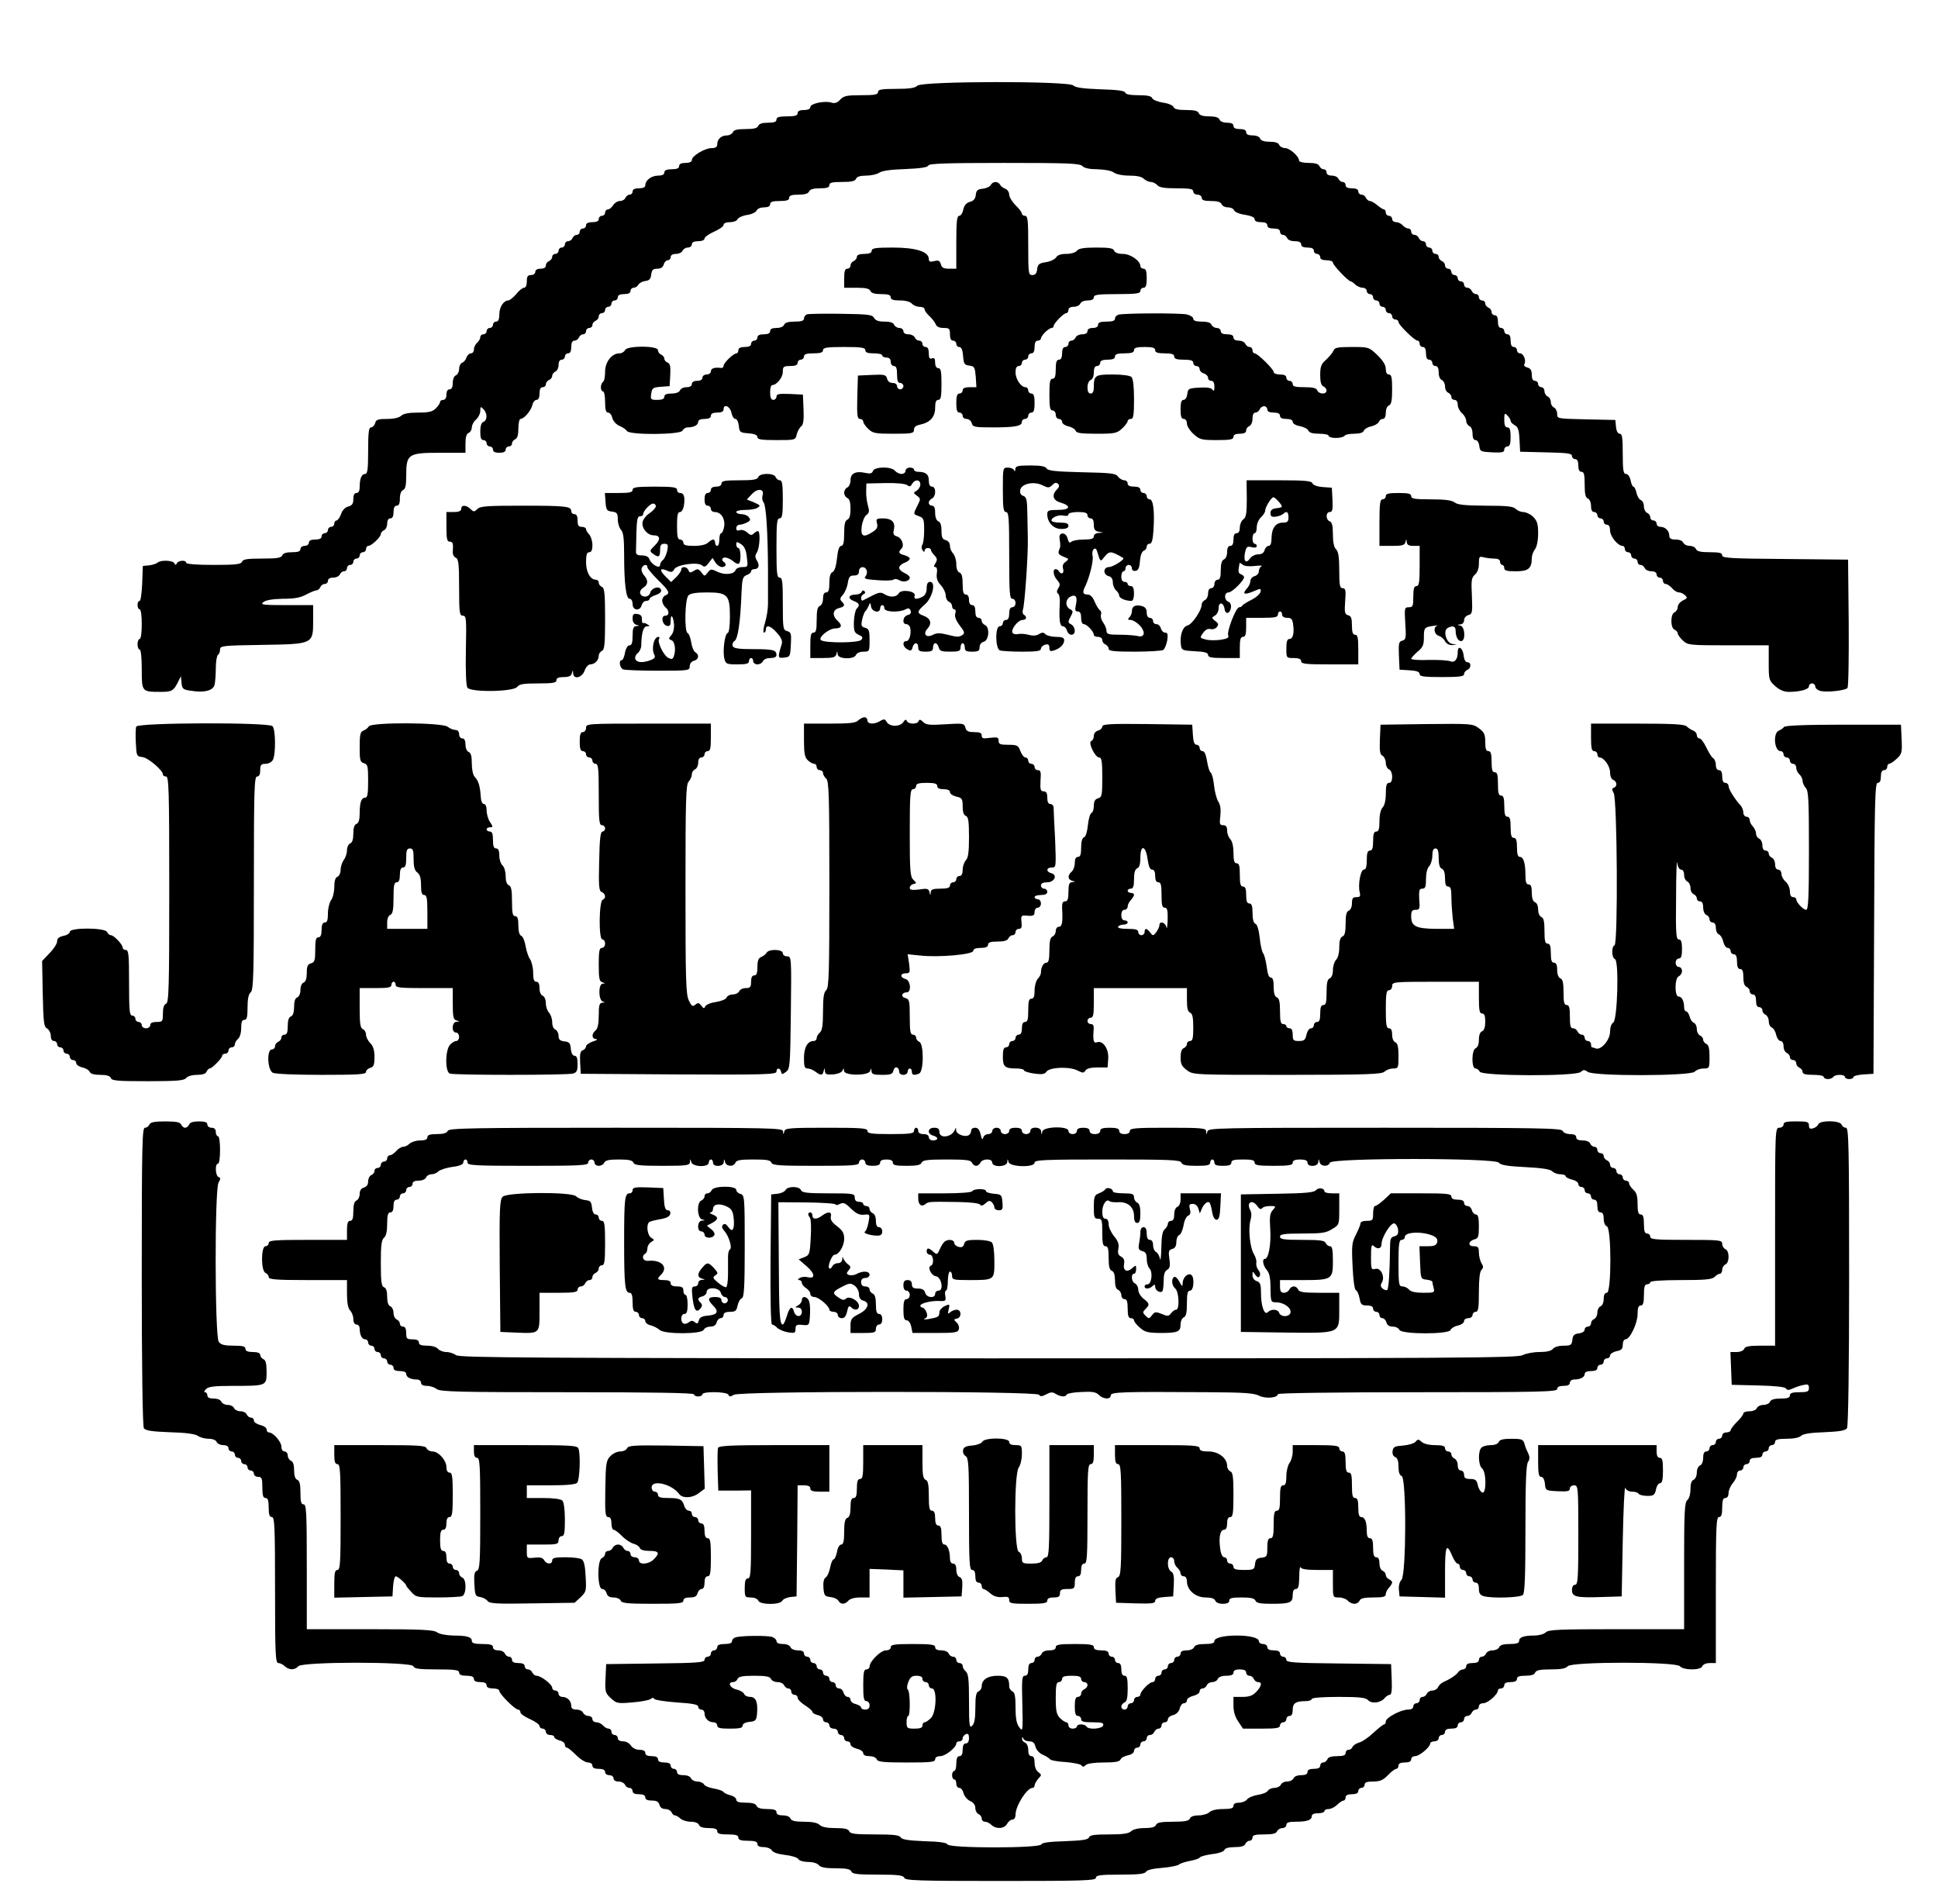 <?xml version="1.0" standalone="no"?>
<!DOCTYPE svg PUBLIC "-//W3C//DTD SVG 20010904//EN"
 "http://www.w3.org/TR/2001/REC-SVG-20010904/DTD/svg10.dtd">
<svg version="1.0" xmlns="http://www.w3.org/2000/svg"
 width="916pt" height="900pt" viewBox="0 0 916 900"
 preserveAspectRatio="xMidYMid meet">
<g transform="translate(0,900) scale(0.1,-0.1)"
fill="#000000" stroke="none">
<path d="M4336 8595 c-11 -11 -37 -15 -100 -15 -70 0 -86 -3 -86 -15 0 -12
-16 -15 -80 -15 -68 0 -82 -3 -99 -21 -13 -15 -26 -19 -41 -14 -31 10 -100 -4
-100 -21 0 -9 -11 -14 -30 -14 -20 0 -30 -5 -30 -15 0 -11 -12 -15 -50 -15
-38 0 -50 -4 -50 -15 0 -11 -11 -15 -40 -15 -27 0 -43 -5 -46 -15 -5 -11 -21
-15 -60 -15 -39 0 -56 -4 -60 -15 -4 -8 -16 -15 -28 -15 -27 0 -46 -18 -46
-42 0 -13 -8 -18 -26 -18 -33 0 -94 -37 -94 -56 0 -9 -11 -14 -30 -14 -20 0
-30 -5 -30 -15 0 -10 -11 -15 -35 -15 -24 0 -35 -5 -35 -15 0 -10 -10 -15 -29
-15 -32 0 -61 -22 -61 -46 0 -9 -11 -14 -30 -14 -20 0 -30 -5 -30 -15 0 -8 -6
-15 -14 -15 -8 0 -16 -7 -20 -15 -3 -8 -14 -15 -26 -15 -11 0 -25 -9 -32 -20
-7 -11 -18 -20 -25 -20 -7 0 -13 -7 -13 -15 0 -8 -7 -15 -15 -15 -8 0 -15 -7
-15 -15 0 -10 -10 -15 -30 -15 -20 0 -30 -5 -30 -15 0 -8 -7 -15 -15 -15 -8 0
-15 -7 -15 -15 0 -8 -6 -15 -14 -15 -8 0 -16 -7 -20 -15 -3 -8 -12 -15 -21
-15 -8 0 -15 -7 -15 -15 0 -8 -7 -15 -15 -15 -8 0 -15 -7 -15 -15 0 -8 -7 -15
-15 -15 -8 0 -15 -6 -15 -14 0 -8 -7 -16 -15 -20 -8 -3 -15 -12 -15 -21 0 -9
-9 -15 -25 -15 -16 0 -25 -6 -25 -15 0 -8 -9 -15 -20 -15 -16 0 -20 -7 -20
-30 0 -18 -5 -30 -13 -30 -7 0 -24 -13 -37 -30 -14 -16 -30 -29 -37 -30 -23 0
-43 -32 -43 -66 0 -24 -5 -34 -15 -34 -8 0 -15 -7 -15 -15 0 -8 -7 -15 -15
-15 -8 0 -15 -7 -15 -15 0 -8 -7 -15 -15 -15 -8 0 -15 -6 -15 -14 0 -7 -7 -19
-15 -26 -8 -7 -15 -21 -15 -31 0 -11 -6 -19 -14 -19 -8 0 -17 -9 -21 -19 -3
-11 -12 -22 -20 -25 -8 -3 -15 -16 -15 -30 0 -13 -7 -26 -15 -30 -9 -3 -15
-18 -15 -36 0 -20 -5 -30 -15 -30 -9 0 -15 -9 -15 -25 0 -16 -6 -25 -15 -25
-8 0 -15 -4 -15 -10 0 -5 -9 -19 -20 -30 -16 -16 -33 -20 -84 -20 -44 0 -69
-5 -80 -15 -9 -9 -34 -15 -66 -15 -43 0 -53 -3 -57 -20 -3 -11 -12 -20 -19
-20 -11 0 -14 -23 -14 -110 0 -87 -3 -110 -14 -110 -17 0 -26 -22 -26 -61 0
-19 -5 -29 -15 -29 -10 0 -15 -10 -15 -29 0 -22 -6 -30 -24 -35 -15 -4 -28
-17 -34 -36 -6 -16 -16 -30 -21 -30 -6 0 -11 -7 -11 -15 0 -8 -7 -15 -15 -15
-8 0 -15 -7 -15 -15 0 -8 -7 -15 -15 -15 -8 0 -15 -7 -15 -15 0 -10 -10 -15
-30 -15 -20 0 -30 -5 -30 -15 0 -8 -9 -15 -20 -15 -11 0 -20 -7 -20 -15 0 -11
-11 -15 -40 -15 -27 0 -43 -5 -46 -15 -5 -12 -25 -15 -95 -15 -70 0 -91 -3
-95 -15 -5 -12 -30 -15 -135 -15 -79 0 -129 4 -129 10 0 14 -37 12 -44 -2 -5
-10 -7 -10 -12 0 -7 14 -65 16 -79 3 -6 -5 -23 -11 -40 -13 l-30 -3 -3 -82
c-2 -46 -7 -83 -12 -83 -6 0 -10 -9 -10 -20 0 -11 5 -20 10 -20 6 0 10 -30 10
-70 0 -40 -4 -70 -10 -70 -5 0 -10 -11 -10 -25 0 -14 5 -25 10 -25 6 0 10 -38
10 -94 0 -106 0 -106 90 -106 52 0 60 5 80 44 l15 30 3 -32 c3 -28 7 -32 47
-37 60 -10 102 1 109 28 3 12 6 48 6 79 0 31 5 60 10 63 6 3 10 15 10 25 0 18
12 19 197 22 244 4 243 3 243 115 l0 73 -127 0 c-114 0 -125 2 -107 15 12 9
44 14 92 15 53 0 82 5 109 20 21 11 43 20 49 20 7 0 14 7 18 15 3 8 12 15 21
15 8 0 15 7 15 15 0 9 9 15 25 15 14 0 28 7 31 15 4 8 12 15 20 15 8 0 14 7
14 15 0 8 7 15 15 15 8 0 15 7 15 15 0 8 7 15 15 15 8 0 15 7 15 15 0 8 7 15
15 15 8 0 15 7 15 15 0 8 5 15 11 15 15 0 59 42 59 56 0 7 7 14 15 18 8 3 15
17 15 31 0 16 6 25 15 25 10 0 15 10 15 30 0 20 5 30 15 30 10 0 15 10 15 34
0 21 6 36 15 40 11 4 15 22 15 71 0 99 10 105 160 105 l120 0 0 44 c0 30 5 46
15 50 8 3 15 15 15 26 0 11 9 28 20 37 11 10 20 28 20 41 0 21 2 22 15 8 19
-19 19 -52 0 -60 -10 -3 -15 -19 -15 -46 0 -29 4 -40 15 -40 8 0 15 -7 15 -15
0 -8 7 -15 15 -15 8 0 15 -7 15 -15 0 -10 10 -15 30 -15 20 0 30 5 30 15 0 8
7 15 15 15 8 0 15 6 15 14 0 8 7 16 15 20 10 4 15 20 15 51 0 25 5 45 10 45
17 0 49 38 56 65 3 14 12 25 20 25 9 0 14 11 14 30 0 20 5 30 15 30 8 0 15 6
15 14 0 8 7 16 15 20 8 3 15 12 15 20 0 7 7 16 15 20 8 3 15 17 15 31 0 16 6
25 15 25 8 0 15 7 15 15 0 8 7 15 15 15 10 0 15 10 15 30 0 20 5 30 15 30 9 0
18 7 21 15 4 8 12 15 20 15 8 0 14 7 14 15 0 8 7 15 15 15 8 0 15 6 15 14 0 8
7 16 15 20 8 3 15 12 15 21 0 8 7 15 15 15 8 0 15 7 15 15 0 8 7 15 15 15 8 0
15 7 15 15 0 8 7 15 15 15 8 0 15 7 15 15 0 10 10 15 30 15 20 0 30 5 30 15 0
8 7 15 15 15 7 0 18 6 22 14 4 8 19 16 33 18 19 2 26 10 28 31 3 21 8 27 29
27 16 0 27 7 30 20 3 11 12 20 19 20 8 0 14 7 14 15 0 9 9 15 25 15 14 0 28 7
31 15 4 8 15 15 25 15 10 0 19 7 19 15 0 10 10 15 30 15 17 0 30 5 30 13 0 6
20 21 45 32 25 11 45 25 45 32 0 8 12 13 30 13 17 0 33 6 36 14 3 7 23 17 45
20 22 3 42 13 45 21 4 9 19 15 35 15 19 0 29 5 29 15 0 11 12 15 45 15 33 0
45 4 45 15 0 11 12 15 44 15 30 0 46 5 50 15 4 10 20 15 51 15 33 0 45 4 45
15 0 12 13 15 60 15 45 0 62 4 66 15 4 10 20 15 48 15 23 0 51 6 62 14 13 9
56 15 123 17 72 3 106 8 109 17 3 9 84 12 359 12 302 0 357 -2 369 -15 10 -10
35 -15 72 -15 34 -1 65 -7 76 -15 12 -9 42 -15 74 -15 34 0 59 -5 68 -15 9 -8
24 -15 33 -15 10 0 24 -7 31 -15 9 -11 33 -15 91 -15 64 0 79 -3 79 -15 0 -8
9 -15 20 -15 11 0 20 -7 20 -15 0 -11 12 -15 44 -15 30 0 46 -5 50 -15 3 -8
16 -15 30 -15 13 0 26 -6 29 -14 3 -8 26 -18 51 -21 29 -5 46 -12 46 -21 0 -9
11 -14 30 -14 20 0 30 -5 30 -15 0 -10 10 -15 30 -15 20 0 30 -5 30 -15 0 -8
6 -15 14 -15 8 0 16 -7 20 -15 3 -9 18 -15 36 -15 20 0 30 -5 30 -15 0 -10 10
-15 30 -15 20 0 30 -5 30 -15 0 -8 7 -15 15 -15 8 0 15 -7 15 -15 0 -10 10
-15 30 -15 17 0 30 -5 30 -11 0 -12 73 -89 85 -89 3 0 13 -7 21 -15 9 -8 24
-15 35 -15 10 0 19 -7 19 -15 0 -8 7 -15 15 -15 8 0 15 -7 15 -15 0 -8 7 -15
15 -15 8 0 15 -7 15 -15 0 -8 7 -15 15 -15 8 0 15 -7 15 -15 0 -8 7 -15 15
-15 8 0 15 -7 15 -15 0 -8 7 -15 15 -15 8 0 15 -5 15 -12 0 -13 76 -88 90 -88
6 0 10 -7 10 -15 0 -8 7 -15 15 -15 10 0 15 -10 15 -30 0 -20 5 -30 15 -30 8
0 15 -7 15 -15 0 -8 7 -15 15 -15 10 0 15 -10 15 -30 0 -18 6 -33 15 -36 8 -4
15 -17 15 -30 0 -14 7 -27 15 -30 8 -4 15 -12 15 -20 0 -8 7 -14 15 -14 9 0
15 -9 15 -23 0 -12 9 -30 20 -40 11 -9 20 -25 20 -36 0 -10 7 -21 15 -25 9 -3
15 -18 15 -36 0 -19 5 -30 14 -30 9 0 16 -12 18 -27 3 -27 6 -28 61 -31 46 -2
57 0 57 13 0 8 7 15 15 15 11 0 15 12 15 45 0 33 -4 45 -15 45 -11 0 -15 11
-15 36 0 31 2 34 15 20 8 -8 15 -19 15 -25 0 -6 9 -15 20 -21 15 -8 20 -23 22
-68 l3 -57 123 -3 c99 -2 122 -5 122 -17 0 -8 7 -15 15 -15 10 0 15 -10 15
-30 0 -20 5 -30 15 -30 12 0 15 -13 15 -60 0 -45 4 -62 15 -66 9 -4 15 -19 15
-35 0 -19 5 -29 15 -29 8 0 15 -7 15 -15 0 -8 7 -15 15 -15 8 0 15 -7 15 -15
0 -8 7 -15 15 -15 10 0 15 -10 15 -27 0 -28 37 -73 59 -73 6 0 11 -7 11 -15 0
-8 7 -15 15 -15 8 0 15 -7 15 -15 0 -8 7 -15 15 -15 8 0 15 -7 15 -15 0 -8 6
-15 14 -15 8 0 16 -7 20 -15 3 -8 17 -15 31 -15 16 0 25 -6 25 -15 0 -8 7 -15
15 -15 8 0 15 -7 15 -15 0 -8 6 -15 13 -15 7 0 20 -9 30 -20 9 -11 24 -20 33
-20 8 0 22 -6 29 -14 12 -11 10 -15 -11 -24 -13 -7 -24 -20 -24 -31 0 -10 -7
-21 -15 -25 -9 -3 -15 -19 -15 -41 0 -22 6 -38 15 -41 8 -4 15 -11 15 -18 0
-6 11 -21 24 -33 23 -22 30 -23 215 -23 l191 0 0 -83 c0 -80 1 -83 31 -110 20
-18 42 -27 64 -27 53 0 95 12 95 26 0 8 7 14 15 14 8 0 15 -7 15 -15 0 -8 12
-18 26 -21 29 -7 114 2 126 14 5 5 7 143 6 308 l-3 299 -297 3 c-256 2 -298 4
-298 17 0 12 -13 15 -59 15 -43 0 -60 4 -65 15 -3 8 -16 15 -30 15 -13 0 -26
7 -30 15 -3 9 -18 15 -36 15 -22 0 -30 5 -30 18 0 23 -19 42 -42 42 -10 0 -18
7 -18 15 0 8 -7 15 -15 15 -8 0 -15 7 -15 15 0 9 -7 18 -15 21 -8 4 -15 17
-15 30 0 14 -6 27 -14 30 -8 3 -18 19 -21 35 -4 16 -10 29 -15 29 -4 0 -10 14
-13 30 -4 18 -13 30 -22 30 -12 0 -15 17 -15 95 0 76 -3 95 -14 95 -9 0 -16
12 -18 33 l-3 32 -137 3 c-138 3 -138 3 -138 26 0 13 -7 26 -15 30 -8 3 -15
15 -15 26 0 11 -7 23 -15 26 -8 4 -15 15 -15 25 0 10 -7 19 -15 19 -8 0 -15 7
-15 15 0 8 -7 15 -15 15 -10 0 -15 10 -15 29 0 21 -6 30 -21 34 -12 3 -18 10
-14 16 10 17 -4 51 -21 51 -8 0 -14 7 -14 15 0 8 -7 15 -15 15 -10 0 -15 10
-15 30 0 20 -5 30 -15 30 -8 0 -15 7 -15 15 0 8 -7 15 -15 15 -10 0 -15 10
-15 30 0 20 -5 30 -15 30 -8 0 -15 7 -15 15 0 9 -7 18 -15 21 -8 4 -15 12 -15
20 0 8 -7 14 -15 14 -8 0 -15 7 -15 15 0 8 -6 15 -14 15 -8 0 -16 7 -20 15 -3
8 -12 15 -21 15 -8 0 -15 7 -15 15 0 8 -7 15 -15 15 -8 0 -15 7 -15 15 0 8 -7
15 -15 15 -8 0 -15 7 -15 15 0 8 -7 15 -15 15 -8 0 -15 7 -15 15 0 9 -7 18
-15 21 -8 4 -15 12 -15 20 0 8 -7 14 -15 14 -8 0 -15 7 -15 15 0 8 -7 15 -15
15 -8 0 -15 7 -15 15 0 8 -6 15 -14 15 -8 0 -16 7 -20 15 -3 8 -12 15 -21 15
-8 0 -15 7 -15 15 0 8 -6 15 -14 15 -7 0 -19 7 -26 15 -7 8 -21 15 -31 15 -11
0 -19 7 -19 15 0 8 -7 15 -15 15 -8 0 -15 7 -15 15 0 8 -4 15 -8 15 -5 0 -19
9 -32 20 -13 11 -29 20 -35 20 -7 0 -15 7 -19 15 -3 8 -12 15 -21 15 -8 0 -15
7 -15 15 0 10 -10 15 -30 15 -20 0 -30 5 -30 15 0 8 -6 15 -14 15 -8 0 -16 7
-20 15 -3 8 -17 15 -31 15 -16 0 -25 6 -25 15 0 8 -6 15 -14 15 -8 0 -16 7
-20 15 -4 10 -20 15 -51 15 -26 0 -45 5 -45 11 0 20 -44 59 -66 59 -12 0 -24
7 -28 15 -3 10 -19 15 -45 15 -25 0 -41 5 -45 15 -3 9 -18 15 -36 15 -20 0
-30 5 -30 15 0 10 -10 15 -30 15 -20 0 -30 5 -30 15 0 10 -10 15 -30 15 -18 0
-33 6 -36 15 -4 10 -20 15 -49 15 -29 0 -45 5 -49 15 -4 11 -21 15 -60 15 -37
0 -56 4 -59 14 -3 8 -26 18 -51 21 -24 4 -47 13 -50 21 -4 10 -23 14 -65 14
-39 0 -61 4 -63 13 -3 8 -39 13 -118 15 -80 3 -117 8 -127 18 -22 22 -715 21
-737 -1z"/>
<path d="M4683 8126 c-4 -8 -21 -16 -38 -18 -24 -2 -31 -8 -33 -30 -2 -18 -11
-28 -28 -32 -17 -5 -26 -16 -31 -36 -3 -17 -12 -30 -19 -30 -11 0 -14 -26 -14
-125 l0 -125 -34 0 c-26 0 -35 5 -39 21 -5 17 -11 20 -31 15 -21 -5 -26 -3
-26 11 -1 34 -62 53 -170 53 -82 0 -100 -3 -100 -15 0 -10 -11 -15 -35 -15
-23 0 -35 -5 -35 -14 0 -8 -7 -16 -15 -20 -8 -3 -15 -12 -15 -21 0 -8 -7 -15
-15 -15 -11 0 -15 -12 -15 -45 l0 -45 59 0 c43 0 60 -4 65 -15 4 -10 20 -15
51 -15 33 0 45 -4 45 -15 0 -11 12 -15 44 -15 26 0 48 -6 56 -15 7 -8 23 -15
36 -15 13 0 24 -5 24 -11 0 -7 10 -21 23 -33 13 -12 26 -29 30 -39 4 -11 17
-17 37 -17 27 0 30 -3 30 -30 0 -20 5 -30 15 -30 8 0 15 -7 15 -15 0 -8 6 -15
14 -15 10 0 16 -14 18 -42 3 -38 6 -43 30 -46 24 -3 26 -8 30 -53 l3 -49 -32
0 c-23 0 -33 -5 -33 -15 0 -8 -7 -15 -15 -15 -11 0 -15 -12 -15 -45 0 -33 4
-45 15 -45 8 0 15 -7 15 -15 0 -8 8 -15 19 -15 10 0 21 -9 24 -20 5 -18 13
-20 99 -20 106 0 138 6 138 26 0 8 7 14 15 14 8 0 15 7 15 15 0 8 7 15 15 15
11 0 15 12 15 45 0 33 -4 45 -15 45 -8 0 -15 7 -15 15 0 8 -6 15 -13 15 -21 0
-47 38 -47 70 0 20 5 30 15 30 8 0 15 7 15 15 0 8 7 15 15 15 8 0 15 7 15 15
0 8 7 15 15 15 10 0 15 10 15 30 0 20 5 30 15 30 8 0 15 5 15 10 0 6 9 19 20
30 11 11 25 20 30 20 6 0 10 4 10 9 0 12 47 61 60 61 5 0 10 7 10 15 0 9 9 15
25 15 14 0 28 7 31 15 4 9 19 15 35 15 19 0 29 5 29 15 0 12 19 15 110 15 91
0 110 3 110 15 0 8 7 15 15 15 11 0 15 12 15 45 0 33 -4 45 -15 45 -8 0 -15 6
-15 13 -1 25 -47 57 -83 57 -22 0 -37 6 -41 15 -4 12 -23 15 -84 15 -59 0 -83
-4 -92 -15 -7 -9 -29 -15 -51 -15 -25 0 -41 -6 -47 -16 -5 -9 -27 -20 -48 -23
-33 -5 -39 -10 -42 -34 -2 -19 -9 -27 -23 -27 -18 0 -19 8 -19 140 0 118 -2
140 -15 140 -8 0 -15 5 -15 10 0 6 -13 24 -30 40 -16 16 -30 39 -30 50 0 11
-8 24 -17 27 -10 4 -22 12 -26 20 -10 17 -34 17 -44 -1z"/>
<path d="M3813 7514 c-7 -3 -13 -12 -13 -20 0 -10 -13 -14 -44 -14 -30 0 -46
-5 -50 -15 -3 -9 -18 -15 -36 -15 -20 0 -30 -5 -30 -15 0 -10 -10 -15 -30 -15
-20 0 -30 -5 -30 -15 0 -8 -7 -15 -15 -15 -8 0 -15 -7 -15 -15 0 -10 -10 -15
-30 -15 -20 0 -30 -5 -30 -15 0 -8 -4 -15 -9 -15 -14 0 -61 -45 -61 -59 0 -7
-6 -11 -12 -10 -31 4 -48 -2 -48 -16 0 -8 -9 -15 -20 -15 -11 0 -20 -7 -20
-15 0 -9 -9 -15 -25 -15 -16 0 -25 -6 -25 -15 0 -9 -9 -15 -25 -15 -14 0 -28
-7 -31 -15 -4 -9 -19 -15 -40 -15 -24 0 -34 -5 -34 -15 0 -10 -10 -15 -33 -15
-31 0 -33 2 -29 29 4 27 8 30 46 33 l41 3 3 53 c2 40 -1 54 -12 58 -9 3 -16
12 -16 19 0 7 -7 15 -15 19 -8 3 -15 12 -15 21 0 22 -148 22 -156 0 -4 -8 -15
-15 -26 -15 -36 0 -68 -40 -68 -87 0 -23 -4 -45 -10 -48 -5 -3 -10 -15 -10
-26 0 -10 5 -19 10 -19 6 0 10 -22 10 -50 0 -36 4 -50 14 -50 8 0 17 -11 20
-25 4 -15 18 -31 34 -38 15 -6 31 -17 35 -24 13 -20 256 -18 263 2 4 8 14 15
24 15 29 0 50 11 50 26 0 9 11 14 30 14 20 0 30 5 30 15 0 10 10 15 30 15 20
0 30 5 30 15 0 28 30 16 37 -15 3 -16 11 -30 19 -30 7 0 14 -14 16 -32 3 -31
6 -33 46 -36 28 -2 42 -8 42 -18 0 -11 18 -14 90 -14 89 0 90 0 96 28 4 15 14
32 21 37 10 8 13 30 11 80 l-3 70 -62 3 c-52 2 -63 0 -63 -13 0 -8 -7 -15 -15
-15 -10 0 -15 11 -15 35 0 19 4 35 10 35 21 0 50 36 50 62 0 25 3 28 35 28 24
0 35 5 35 15 0 8 7 15 15 15 8 0 15 7 15 15 0 11 12 15 45 15 33 0 45 4 45 15
0 12 18 15 100 15 82 0 100 -3 100 -15 0 -11 11 -15 40 -15 22 0 40 -4 40 -10
0 -5 9 -10 20 -10 13 0 20 -7 20 -20 0 -11 7 -20 15 -20 11 0 15 -11 15 -40 0
-29 4 -40 15 -40 8 0 15 -7 15 -15 0 -8 -7 -15 -15 -15 -8 0 -15 7 -15 15 0 9
-9 15 -21 15 -13 0 -23 8 -26 20 -5 19 -12 21 -72 18 l-66 -3 -3 -102 c-2 -87
0 -103 13 -103 8 0 15 -6 15 -12 0 -7 11 -23 24 -35 21 -21 34 -23 120 -23 87
0 96 2 96 19 0 13 9 20 29 24 47 10 71 36 71 79 0 27 4 38 15 38 12 0 15 15
15 75 0 60 -3 75 -15 75 -9 0 -15 10 -15 26 0 19 -4 25 -15 20 -11 -4 -15 2
-15 24 0 20 -5 30 -15 30 -8 0 -15 7 -15 15 0 8 -7 15 -15 15 -9 0 -18 7 -21
15 -4 8 -17 15 -30 15 -15 0 -24 6 -24 15 0 8 -9 15 -19 15 -10 0 -21 7 -25
15 -3 10 -19 15 -45 15 -28 0 -43 5 -50 18 -8 15 -28 17 -158 19 -81 1 -154 0
-160 -3z"/>
<path d="M5288 7513 c-10 -2 -18 -11 -18 -19 0 -10 -12 -14 -40 -14 -29 0 -40
-4 -40 -15 0 -9 -9 -15 -25 -15 -16 0 -25 -6 -25 -15 0 -9 -9 -15 -25 -15 -14
0 -28 -7 -31 -15 -4 -8 -12 -15 -20 -15 -8 0 -14 -7 -14 -15 0 -8 -7 -15 -15
-15 -10 0 -15 -10 -15 -30 0 -20 -5 -30 -15 -30 -11 0 -15 -12 -15 -45 0 -33
-4 -45 -15 -45 -12 0 -15 -15 -15 -75 0 -60 3 -75 15 -75 8 0 15 -9 15 -20 0
-11 7 -20 15 -20 8 0 15 -6 15 -14 0 -8 13 -17 29 -21 16 -3 32 -13 35 -21 4
-11 27 -14 99 -14 86 0 96 2 121 25 14 13 26 29 26 35 0 5 7 10 15 10 12 0 15
17 15 93 0 59 -4 97 -12 105 -7 7 -42 12 -89 12 -83 0 -89 -4 -89 -61 0 -19
-5 -29 -15 -29 -10 0 -15 10 -15 29 0 16 6 31 15 35 9 3 15 18 15 36 0 20 5
30 15 30 8 0 15 7 15 15 0 10 11 15 35 15 24 0 35 5 35 15 0 11 12 15 45 15
33 0 45 4 45 15 0 11 12 15 50 15 38 0 50 -4 50 -15 0 -11 12 -15 45 -15 33 0
45 -4 45 -15 0 -11 12 -15 45 -15 33 0 45 -4 45 -15 0 -8 7 -15 15 -15 8 0 15
-6 15 -14 0 -8 9 -18 20 -21 11 -3 20 -13 20 -21 0 -8 7 -14 15 -14 10 0 15
-10 15 -27 0 -19 -3 -24 -9 -15 -5 9 -25 12 -62 10 -51 -3 -54 -5 -57 -30 -2
-16 -9 -28 -18 -28 -10 0 -14 -13 -14 -45 0 -33 4 -45 15 -45 9 0 15 -9 15
-22 0 -11 14 -34 32 -50 29 -26 38 -28 110 -28 63 0 78 3 78 15 0 10 10 15 30
15 20 0 30 5 30 15 0 9 7 18 15 21 9 4 15 19 15 35 0 18 5 29 14 29 8 0 16 7
20 15 3 8 12 15 21 15 8 0 15 -7 15 -15 0 -10 10 -15 30 -15 20 0 30 -5 30
-15 0 -10 10 -15 30 -15 19 0 30 -5 30 -14 0 -8 15 -17 34 -20 19 -4 37 -13
40 -21 4 -10 20 -15 51 -15 25 0 45 -4 45 -10 0 -5 15 -10 34 -10 19 0 38 5
41 10 3 6 24 10 46 10 25 0 42 5 45 14 3 8 19 18 36 21 16 4 32 13 35 21 3 8
11 14 19 14 9 0 14 11 14 29 0 16 6 31 15 35 11 4 15 22 15 76 0 56 -3 70 -15
70 -10 0 -15 10 -15 27 0 18 -13 38 -40 65 -40 38 -42 38 -121 38 -67 0 -81
-3 -86 -17 -4 -10 -20 -29 -35 -43 -23 -20 -28 -32 -28 -73 0 -33 5 -49 15
-53 8 -4 15 -12 15 -20 0 -19 -36 -18 -44 1 -4 11 -21 15 -61 15 -42 0 -55 3
-55 15 0 8 -7 15 -15 15 -8 0 -15 7 -15 15 0 10 -10 15 -30 15 -16 0 -30 5
-30 12 0 13 -76 88 -90 88 -6 0 -10 7 -10 15 0 8 -6 15 -14 15 -8 0 -16 7 -20
15 -3 8 -17 15 -31 15 -16 0 -25 6 -25 15 0 10 -10 15 -30 15 -20 0 -30 5 -30
15 0 8 -9 15 -19 15 -10 0 -21 7 -25 15 -3 10 -19 15 -46 15 -27 0 -40 4 -40
14 0 7 -14 16 -31 20 -35 7 -294 6 -321 -1z"/>
<path d="M4799 6783 c0 -11 -3 -13 -6 -5 -2 6 -16 12 -29 12 -24 0 -24 -1 -24
-105 0 -87 3 -105 15 -105 13 0 15 -29 15 -205 0 -176 2 -205 15 -205 8 0 15
-9 15 -20 0 -11 -7 -20 -15 -20 -10 0 -15 -10 -15 -30 0 -20 -5 -30 -15 -30
-8 0 -15 -7 -15 -15 0 -8 -7 -15 -15 -15 -22 0 -21 -105 1 -114 9 -3 56 -6
105 -6 69 0 89 3 89 14 0 7 9 16 20 19 15 4 20 0 20 -15 0 -15 4 -18 22 -12
28 9 48 28 48 48 0 12 -10 16 -38 16 -21 0 -44 6 -50 12 -10 10 -17 10 -31 1
-13 -8 -29 -9 -50 -3 -16 4 -39 6 -49 3 -11 -2 -23 0 -26 6 -10 15 25 60 47
61 19 0 23 15 6 25 -6 4 -7 14 -4 24 8 20 25 260 23 336 0 11 -1 59 -2 108 -1
75 -4 88 -19 93 -12 4 -17 13 -15 27 4 30 62 44 104 24 28 -14 33 -14 48 1 11
11 19 13 27 5 7 -7 6 -15 -5 -26 -26 -26 -20 -52 16 -62 53 -16 47 -35 -11
-35 -45 0 -51 -3 -51 -20 0 -39 29 -70 66 -70 24 0 34 5 34 15 0 11 -11 15
-40 15 -22 0 -40 4 -40 10 0 15 35 29 58 23 13 -3 22 -1 22 6 0 6 19 11 45 11
33 0 45 -4 45 -15 0 -8 7 -15 15 -15 10 0 15 -10 15 -29 0 -23 5 -31 23 -34
l22 -4 -22 -2 c-13 0 -23 -8 -23 -16 0 -11 -12 -15 -48 -15 -26 0 -53 -5 -59
-11 -7 -7 -12 -3 -17 16 -8 32 -43 31 -38 0 5 -33 5 -39 -3 -57 -5 -14 0 -20
21 -29 27 -10 28 -11 11 -24 -13 -9 -17 -20 -12 -34 6 -21 -9 -29 -20 -11 -3
6 -10 10 -16 10 -15 0 -10 -32 8 -52 14 -16 15 -23 5 -38 -8 -13 -8 -21 -1
-26 6 -3 10 -25 8 -48 -4 -76 0 -106 15 -106 7 0 16 -9 19 -20 3 -11 12 -20
21 -20 22 0 21 36 -1 49 -16 8 -16 12 -3 36 13 24 13 28 -3 36 -23 13 -22 46
2 59 26 13 35 -1 26 -40 -5 -23 -3 -30 9 -30 11 0 16 -9 16 -30 0 -18 5 -30
13 -30 14 0 47 -35 47 -50 0 -6 9 -10 20 -10 11 0 20 -7 20 -15 0 -9 7 -18 15
-21 8 -4 15 -12 15 -20 0 -11 24 -14 123 -14 67 0 128 4 135 8 7 5 15 25 19
45 4 29 2 37 -10 37 -8 0 -17 9 -20 20 -3 11 -12 20 -21 20 -9 0 -16 7 -16 15
0 8 -7 15 -15 15 -9 0 -15 9 -15 25 0 18 -7 26 -24 31 -30 7 -46 -1 -46 -25 0
-9 -5 -22 -12 -29 -9 -9 -8 -12 6 -12 10 0 30 -12 43 -26 29 -31 24 -59 -10
-50 -12 3 -50 6 -84 6 -54 0 -63 3 -63 18 0 10 -7 28 -16 40 -9 13 -13 29 -10
37 3 8 0 17 -5 21 -6 3 -17 22 -25 40 -9 23 -21 34 -34 34 -22 0 -25 11 -11
38 21 44 41 124 35 146 -6 26 13 47 21 22 17 -54 15 -53 35 -28 24 29 30 29
89 -5 10 -6 -47 -42 -66 -43 -29 0 -31 -35 -3 -43 13 -3 20 -14 20 -30 0 -13
7 -30 15 -37 8 -7 15 -18 15 -25 0 -12 29 -25 58 -25 7 0 12 14 12 35 0 24 -5
35 -15 35 -8 0 -15 5 -15 10 0 6 -7 10 -15 10 -9 0 -15 9 -15 25 0 14 5 25 10
25 6 0 10 7 10 15 0 8 7 15 15 15 8 0 15 -7 15 -16 0 -9 7 -14 18 -12 12 2 18
15 20 46 2 26 9 45 18 49 8 3 14 11 14 19 0 8 6 14 14 14 10 0 15 18 18 64 6
91 -1 146 -18 146 -8 0 -14 7 -14 15 0 8 -7 15 -15 15 -8 0 -15 7 -15 15 0 10
-10 15 -30 15 -20 0 -30 5 -30 15 0 8 -7 15 -16 15 -9 0 -23 8 -30 18 -11 15
-34 17 -171 20 -124 3 -160 7 -166 18 -6 10 -28 14 -77 14 -60 0 -70 -3 -71
-17z"/>
<path d="M4126 6774 c-4 -12 -14 -14 -36 -9 -46 10 -70 -2 -70 -35 0 -15 -7
-30 -15 -34 -8 -3 -15 -14 -15 -25 0 -10 7 -21 15 -25 10 -4 15 -20 15 -51 0
-31 -5 -47 -15 -51 -11 -5 -15 -22 -15 -65 0 -43 -4 -59 -14 -59 -9 0 -16 -19
-20 -59 -4 -38 -12 -61 -21 -65 -10 -4 -15 -20 -15 -51 0 -33 -4 -45 -15 -45
-10 0 -15 -10 -15 -29 0 -16 -6 -31 -15 -35 -11 -4 -15 -21 -15 -66 0 -47 -3
-60 -15 -60 -12 0 -15 -13 -15 -60 l0 -60 59 0 c48 0 60 3 64 18 4 16 5 16 6
0 1 -24 79 -26 87 -3 4 9 19 15 35 15 28 0 29 1 29 54 0 46 -3 54 -21 59 -18
5 -20 10 -14 39 4 18 11 35 14 38 4 3 11 14 16 25 8 19 9 19 12 -2 5 -26 43
-33 43 -8 0 8 5 15 10 15 6 0 10 -7 10 -15 0 -18 70 -21 100 -5 13 7 19 6 24
-6 4 -11 -1 -18 -14 -21 -23 -6 -28 -43 -6 -43 8 0 16 -8 18 -17 6 -30 -4 -63
-18 -63 -21 0 -17 -28 5 -39 15 -9 20 -7 24 9 7 26 27 26 27 0 0 -16 7 -20 35
-20 28 0 35 4 35 20 0 11 5 20 11 20 6 0 13 -9 16 -20 4 -17 14 -20 54 -20 42
0 49 3 49 20 0 11 5 20 10 20 6 0 10 -9 10 -20 0 -16 7 -20 35 -20 29 0 35 4
35 21 0 12 8 23 20 26 25 7 29 70 5 79 -8 4 -15 12 -15 20 0 8 -7 14 -15 14
-10 0 -15 10 -15 30 0 20 -5 30 -15 30 -9 0 -15 9 -15 25 0 16 -6 25 -15 25
-11 0 -15 12 -15 49 0 34 -4 51 -15 55 -9 3 -15 18 -15 40 0 19 -7 41 -15 50
-8 8 -15 24 -15 36 0 13 -8 24 -20 27 -16 4 -20 14 -20 44 0 26 -5 42 -15 45
-9 4 -15 19 -15 40 0 24 -5 34 -15 34 -8 0 -15 6 -15 14 0 8 7 16 15 20 8 3
15 17 15 31 0 16 -6 25 -15 25 -10 0 -15 10 -15 29 0 29 -14 41 -51 41 -10 0
-19 5 -19 10 0 6 -9 10 -20 10 -11 0 -20 -7 -20 -15 0 -8 -8 -15 -19 -15 -10
0 -24 7 -31 15 -17 21 -96 20 -104 -1z m224 -64 c0 -10 -8 -23 -17 -29 -17 -9
-17 -11 1 -24 18 -13 18 -16 2 -47 -20 -41 -21 -39 8 -50 22 -8 24 -15 24 -67
0 -32 -4 -63 -9 -68 -4 -6 -4 -17 1 -25 7 -10 10 -11 10 -2 0 6 7 12 15 12 8
0 15 -4 15 -9 0 -5 8 -17 17 -26 13 -14 14 -21 5 -36 -9 -14 -9 -19 -1 -19 7
0 10 -12 7 -30 -3 -22 2 -38 19 -56 13 -14 23 -36 23 -48 0 -13 7 -26 15 -30
8 -3 15 -12 15 -21 0 -8 5 -15 11 -15 6 0 8 -9 4 -20 -4 -13 3 -32 21 -56 23
-29 25 -37 13 -45 -18 -11 -22 -11 -74 2 -32 8 -48 8 -65 -1 -32 -17 -50 3
-26 29 22 25 15 48 -19 61 -32 12 -32 20 6 53 37 32 54 107 25 107 -11 0 -16
-9 -16 -30 0 -19 -7 -33 -19 -40 -27 -14 -44 -13 -38 4 9 22 -63 33 -75 12
-11 -19 -41 -21 -68 -4 -15 10 -26 9 -57 -7 -21 -11 -41 -21 -45 -23 -5 -2 -8
3 -8 11 0 9 6 17 13 20 7 2 8 8 3 13 -5 5 -11 4 -13 -3 -3 -7 -15 -13 -28 -13
-34 0 -41 -18 -11 -30 28 -10 32 -20 15 -37 -6 -6 -12 -34 -13 -61 -1 -45 2
-52 22 -62 19 -8 22 -13 13 -24 -13 -15 -166 -16 -190 -2 -17 11 35 55 66 56
31 0 36 14 13 35 -28 25 -25 53 5 61 28 7 31 14 13 32 -9 9 -8 16 6 31 9 10
20 35 23 55 5 30 10 36 29 36 17 0 24 6 24 20 0 23 28 27 36 5 4 -8 1 -21 -5
-29 -10 -11 0 -14 56 -18 38 -3 72 -2 77 3 5 4 16 3 26 -3 19 -12 50 -5 50 12
0 6 -11 16 -25 22 -14 6 -25 17 -25 25 0 7 11 18 25 23 14 5 25 14 25 20 0 5
-11 12 -25 16 -27 7 -31 14 -14 31 15 15 2 51 -22 58 -16 5 -19 12 -14 32 8
34 -10 53 -51 53 -31 0 -34 -2 -29 -23 5 -18 0 -28 -19 -40 -45 -30 -59 -23
-53 25 3 23 13 48 22 54 14 10 15 19 7 46 -5 18 -9 49 -8 68 l1 35 90 2 c54 1
95 -3 103 -10 11 -8 16 -7 23 6 13 23 39 22 39 -3z"/>
<path d="M3584 6745 c-5 -12 -25 -15 -90 -15 -68 0 -84 -3 -84 -15 0 -9 -9
-15 -25 -15 -16 0 -25 -6 -25 -15 0 -8 -7 -15 -15 -15 -10 0 -15 -10 -15 -30
0 -20 5 -30 15 -30 8 0 15 -7 15 -15 0 -8 8 -15 18 -15 30 0 50 -31 45 -67 -3
-18 -9 -33 -14 -33 -5 0 -9 -13 -9 -30 0 -16 -4 -30 -10 -30 -5 0 -10 7 -10
15 0 8 -4 15 -9 15 -5 0 -16 -7 -25 -15 -9 -9 -34 -15 -65 -15 -39 0 -51 4
-51 15 0 8 -7 15 -15 15 -12 0 -15 14 -15 65 0 49 3 65 14 65 8 0 16 14 19 33
5 39 0 57 -19 57 -8 0 -14 7 -14 15 0 12 -18 15 -105 15 -87 0 -105 -3 -105
-15 0 -12 -14 -15 -66 -15 l-65 0 3 -42 c3 -39 6 -43 31 -46 23 -3 27 -8 27
-37 0 -18 7 -40 15 -49 11 -11 15 -39 15 -118 0 -137 9 -208 26 -208 8 0 14
-11 14 -25 0 -31 35 -35 43 -5 3 11 12 20 21 20 9 0 16 4 16 9 0 5 13 14 30
19 20 7 28 16 24 25 -7 20 -45 9 -51 -15 -6 -22 -39 -24 -47 -3 -3 9 3 20 14
27 24 15 25 35 4 59 -9 10 -14 25 -11 34 7 17 27 21 27 4 0 -6 23 -33 50 -60
53 -52 59 -63 35 -73 -8 -3 -15 -14 -15 -24 0 -11 7 -25 15 -32 20 -16 19 -40
-1 -40 -22 0 -14 -44 9 -48 13 -3 17 3 17 24 0 37 12 23 16 -18 1 -19 -4 -40
-13 -50 -14 -16 -14 -18 1 -24 16 -6 22 -48 10 -78 -5 -12 -10 -13 -26 -5 -22
12 -52 75 -43 89 4 6 2 10 -3 10 -21 0 -34 -54 -20 -83 7 -13 3 -19 -17 -27
-38 -14 -65 -12 -72 5 -3 9 2 21 11 28 9 7 17 24 17 37 1 60 10 90 27 90 14 0
15 2 2 9 -8 6 -17 8 -20 6 -4 -2 -6 6 -6 18 1 15 -6 23 -21 25 -19 3 -23 -1
-23 -22 0 -15 7 -26 18 -29 16 -4 16 -5 0 -6 -14 -1 -18 -10 -18 -46 0 -33 -4
-45 -15 -45 -8 0 -17 -14 -21 -35 -3 -19 -10 -35 -15 -35 -16 0 -10 -38 7 -44
9 -3 83 -6 165 -6 145 0 149 1 149 21 0 12 8 23 20 26 23 6 26 28 7 40 -8 4
-17 26 -20 48 -4 22 -11 41 -17 43 -16 6 -13 161 4 178 10 10 38 14 88 14 97
0 108 -12 108 -114 0 -45 -4 -76 -11 -78 -14 -5 -24 -88 -15 -122 6 -24 11
-26 61 -26 42 0 55 3 55 15 0 8 5 15 10 15 6 0 10 -7 10 -15 0 -8 9 -15 20
-15 11 0 23 7 26 15 4 9 19 15 35 15 19 0 29 5 29 14 0 24 -16 28 -111 28 -71
0 -92 4 -96 15 -3 9 1 19 9 24 16 9 28 92 33 233 3 61 6 71 24 78 12 4 21 12
21 18 0 5 6 10 14 10 22 0 28 17 14 40 -10 16 -10 24 0 40 13 22 17 100 4 100
-4 0 -13 -5 -20 -12 -9 -9 -16 -8 -30 5 -11 10 -26 15 -36 11 -11 -4 -16 -1
-16 10 0 9 7 16 16 16 8 0 24 5 35 11 16 8 18 13 8 25 -6 8 -22 14 -35 14 -13
0 -24 5 -24 10 0 6 19 10 43 10 23 0 49 4 57 10 16 10 15 12 -22 28 l-28 11
24 26 c27 29 61 25 50 -7 -3 -10 -1 -25 5 -32 12 -15 20 -137 21 -316 0 -69 0
-143 0 -165 0 -22 -6 -62 -14 -88 -8 -26 -10 -47 -5 -47 5 0 9 7 9 15 0 25 24
17 53 -17 20 -22 26 -38 22 -52 -20 -64 -19 -68 11 -64 28 3 29 5 32 61 3 52
1 59 -17 64 -20 5 -21 13 -21 129 0 104 -2 124 -15 124 -13 0 -15 22 -15 140
0 118 2 140 15 140 12 0 15 17 15 90 0 70 -3 90 -14 90 -8 0 -16 7 -20 15 -3
9 -19 15 -41 15 -22 0 -38 -6 -41 -15z m-484 -137 c0 -7 -13 -22 -29 -33 -16
-10 -32 -30 -34 -43 -5 -28 23 -62 52 -62 32 0 35 -19 6 -48 -25 -24 -25 -27
-9 -39 27 -20 34 -16 34 17 0 23 4 30 20 30 17 0 19 -5 14 -32 -4 -18 -13 -38
-20 -44 -8 -6 -14 -16 -14 -23 0 -23 -42 1 -52 29 -3 9 -17 15 -34 15 -21 0
-29 5 -28 18 0 9 1 51 2 92 2 59 5 75 17 75 8 0 15 4 15 10 0 15 33 50 47 50
7 0 13 -6 13 -12z m430 -242 c6 -45 5 -46 -21 -46 -15 0 -29 -6 -32 -14 -8
-21 -52 -25 -87 -8 -28 14 -32 13 -45 -4 -15 -19 -15 -19 -30 1 -13 17 -19 18
-35 7 -17 -10 -21 -10 -26 3 -7 18 -34 20 -34 3 0 -7 -11 -23 -24 -36 l-24
-23 -27 27 c-30 30 -26 42 8 27 19 -9 26 -8 34 7 14 22 110 35 131 18 11 -10
18 -7 32 12 l18 23 13 -21 c8 -12 22 -22 31 -22 20 0 24 15 8 25 -6 4 -8 10
-5 15 7 11 33 3 56 -17 9 -7 19 -10 22 -6 11 10 8 73 -3 73 -5 0 -10 7 -10 16
0 15 2 15 23 2 16 -11 24 -29 27 -62z"/>
<path d="M5893 6643 c0 -69 -3 -89 -17 -98 -9 -7 -16 -24 -16 -39 0 -16 -5
-26 -15 -26 -10 0 -15 -10 -15 -30 0 -20 -5 -30 -15 -30 -10 0 -15 -10 -15
-29 0 -16 -6 -31 -15 -35 -10 -4 -15 -20 -15 -51 0 -33 -4 -45 -15 -45 -8 0
-15 -9 -15 -20 0 -11 -7 -20 -15 -20 -9 0 -15 -9 -15 -25 0 -14 -7 -28 -15
-31 -8 -4 -15 -13 -15 -21 0 -27 -45 -94 -67 -99 -24 -6 -38 -49 -31 -95 3
-22 8 -24 66 -27 46 -2 62 -7 62 -17 0 -12 16 -15 75 -15 l75 0 0 50 c0 38 4
50 15 50 11 0 15 12 15 45 l0 45 75 0 c60 0 75 3 75 15 0 8 5 15 10 15 6 0 10
-7 10 -15 0 -9 9 -15 24 -15 19 0 25 -6 28 -32 6 -41 -1 -68 -18 -68 -10 0
-14 -13 -14 -45 0 -45 0 -45 35 -45 24 0 35 -5 35 -15 0 -13 22 -15 135 -15
l135 0 0 70 c0 56 -3 70 -15 70 -11 0 -15 12 -15 44 0 34 -4 45 -18 48 -16 5
-18 13 -14 67 4 51 2 61 -12 61 -13 0 -16 13 -16 84 0 62 -4 89 -15 100 -10 9
-15 34 -15 71 0 40 -4 57 -15 61 -20 8 -19 44 0 44 13 0 15 11 13 58 l-3 57
-43 3 c-26 2 -45 9 -49 18 -4 11 -34 14 -158 14 l-153 0 1 -87z m150 -13 c22
-26 22 -28 -10 -32 -20 -2 -28 -9 -28 -23 0 -16 6 -19 25 -17 14 2 29 8 35 13
16 16 25 10 25 -16 0 -20 -5 -25 -26 -25 -35 0 -53 -26 -54 -72 0 -26 -5 -38
-14 -38 -7 0 -16 -9 -19 -20 -3 -13 -14 -20 -30 -20 -15 0 -32 -9 -40 -21 -19
-26 -31 -9 -22 31 6 26 10 29 31 24 14 -4 24 -2 24 5 0 6 -4 11 -10 11 -5 0
-10 11 -10 25 0 14 5 25 10 25 6 0 10 13 10 28 0 16 9 37 20 47 11 10 20 24
20 32 0 16 29 63 39 63 4 0 14 -9 24 -20z m-112 -305 c24 3 38 2 32 -1 -7 -3
-13 -14 -13 -24 0 -10 -9 -20 -20 -23 -11 -3 -20 -13 -20 -23 0 -9 -7 -26 -17
-36 -23 -26 -12 -31 31 -13 35 15 37 15 34 -2 -2 -10 -21 -27 -43 -38 -22 -11
-41 -23 -43 -27 -2 -5 -9 -8 -15 -8 -15 0 -59 -113 -52 -133 5 -11 -4 -16 -37
-21 -24 -3 -55 -3 -71 2 -26 7 -27 8 -11 30 10 15 23 22 35 19 10 -3 24 1 30
9 10 12 8 18 -7 29 -18 14 -18 16 -1 26 9 5 17 21 17 35 0 32 24 27 28 -5 4
-27 26 -22 30 7 2 13 -3 25 -12 28 -21 8 -21 44 1 44 16 0 73 56 73 72 0 5 -7
11 -15 14 -13 5 -14 14 -6 53 1 2 7 -2 15 -8 8 -7 31 -9 57 -6z"/>
<path d="M6550 6655 c0 -8 -7 -15 -15 -15 -12 0 -15 -19 -15 -110 l0 -110 59
0 c48 0 60 3 64 18 4 16 5 16 6 0 1 -13 10 -18 31 -18 l30 0 0 -95 c0 -78 -3
-95 -15 -95 -11 0 -15 -12 -15 -50 0 -44 -2 -50 -21 -50 -21 0 -21 -4 -17 -76
5 -69 3 -77 -14 -82 -17 -4 -18 -13 -16 -71 l3 -66 48 -3 c33 -2 47 -7 47 -18
0 -11 20 -14 105 -14 83 0 105 3 105 14 0 8 7 16 15 20 19 7 20 36 1 36 -9 0
-16 12 -18 32 -4 37 -28 51 -28 16 0 -35 -15 -52 -36 -43 -11 4 -56 7 -101 6
-46 -2 -83 1 -83 6 1 4 14 19 30 33 25 20 30 32 30 66 0 47 2 50 45 56 17 3
24 3 18 1 -20 -7 -15 -41 7 -48 11 -3 25 -15 30 -26 6 -11 20 -18 33 -18 l22
2 -22 4 c-27 5 -43 61 -22 74 23 14 39 10 39 -10 0 -30 11 -51 26 -51 22 0 19
67 -3 73 -17 4 -17 5 0 6 10 1 17 9 17 20 0 10 9 21 20 24 19 5 20 12 17 90
-4 73 -2 87 14 101 12 10 19 29 19 52 0 33 2 36 23 30 12 -3 34 -6 50 -6 17 0
27 -5 27 -15 0 -8 5 -15 10 -15 6 0 10 -7 10 -15 0 -12 13 -15 55 -15 58 0 75
13 75 62 0 13 7 32 15 42 9 12 15 42 15 75 0 46 -5 60 -24 79 -13 12 -34 22
-46 22 -12 0 -28 7 -36 15 -12 12 -43 15 -142 15 -96 1 -132 4 -146 15 -14 11
-47 15 -113 15 -76 0 -93 3 -93 15 0 12 -13 15 -60 15 -47 0 -60 -3 -60 -15z"/>
<path d="M2180 6595 c0 -10 -11 -15 -35 -15 l-35 0 0 -70 c0 -56 3 -70 15 -70
16 0 18 -9 15 -48 -1 -12 6 -25 14 -28 13 -5 16 -28 16 -140 0 -121 2 -134 18
-134 16 0 17 -13 14 -162 -2 -97 1 -169 7 -178 16 -23 219 -20 236 4 10 13 30
16 99 16 70 0 86 3 86 15 0 10 10 15 34 15 24 0 36 5 39 18 4 16 5 16 6 0 2
-31 41 -22 54 12 6 17 18 30 27 30 21 0 40 20 40 41 0 9 7 19 15 23 12 4 15
31 15 151 0 120 -3 147 -15 151 -8 4 -15 12 -15 20 0 8 -6 14 -13 14 -27 0
-47 36 -47 83 0 35 4 47 15 47 10 0 15 10 15 34 0 19 -7 41 -15 50 -8 8 -15
19 -15 25 0 6 -9 11 -20 11 -16 0 -20 7 -20 30 0 20 -5 30 -15 30 -8 0 -15 6
-15 14 0 23 -24 26 -230 26 -167 0 -201 -2 -214 -16 -15 -14 -17 -14 -32 0
-20 20 -44 21 -44 1z"/>
<path d="M4056 5595 c-11 -12 -41 -15 -135 -15 l-121 0 0 -78 c0 -64 4 -82 18
-95 10 -10 24 -17 30 -17 7 0 12 -7 12 -15 0 -8 7 -15 15 -15 8 0 15 -6 15
-14 0 -7 7 -19 15 -26 13 -11 15 -79 15 -500 0 -421 -2 -489 -15 -500 -11 -9
-15 -34 -15 -100 0 -66 -4 -91 -15 -100 -8 -7 -15 -19 -15 -26 0 -8 -6 -14
-14 -14 -29 0 -46 -30 -46 -81 0 -40 3 -49 18 -49 9 0 26 -7 36 -15 26 -19 34
-19 39 3 4 16 5 16 6 -1 1 -14 8 -17 39 -15 21 2 40 9 44 18 6 13 7 13 7 -1 1
-24 118 -24 124 0 4 14 5 14 6 -1 1 -15 10 -18 50 -18 41 0 50 3 54 21 6 23
27 17 27 -7 0 -8 9 -14 20 -14 11 0 20 7 20 15 0 8 5 15 10 15 6 0 10 -7 10
-15 0 -16 9 -19 34 -9 23 9 23 142 1 150 -8 4 -15 12 -15 20 0 8 -7 14 -15 14
-12 0 -15 16 -15 84 0 77 -2 84 -21 89 -23 6 -17 27 7 27 23 0 18 57 -6 63
-27 7 -26 27 1 27 20 0 21 4 16 45 l-7 45 59 -6 c89 -10 251 5 251 22 0 9 12
14 35 14 24 0 35 5 35 15 0 11 12 15 45 15 31 0 47 5 51 15 4 8 12 15 20 15 8
0 14 7 14 15 0 8 7 15 16 15 12 0 15 8 12 33 -3 31 -1 32 30 29 26 -2 32 2 32
18 0 11 7 20 15 20 8 0 15 9 15 20 0 11 -7 20 -15 20 -8 0 -15 5 -15 10 0 6
14 10 30 10 20 0 30 5 30 15 0 8 -7 15 -15 15 -8 0 -15 7 -15 15 0 10 10 15
29 15 35 0 51 35 20 43 -26 7 -24 27 2 27 21 0 21 2 16 133 -4 72 -7 140 -7
150 0 9 -7 17 -15 17 -10 0 -15 10 -15 30 0 22 -5 30 -17 30 -15 0 -17 8 -15
50 3 41 1 50 -12 50 -9 0 -16 7 -16 15 0 8 -7 15 -15 15 -8 0 -15 7 -15 15 0
8 -6 15 -13 15 -7 0 -18 14 -24 30 -10 27 -15 30 -57 30 -39 0 -46 3 -46 19 0
16 -5 18 -40 14 -33 -5 -40 -3 -40 11 0 12 -9 16 -36 16 -28 0 -37 5 -41 21
-6 21 -10 21 -95 16 -74 -5 -91 -3 -105 11 -12 12 -18 13 -21 4 -5 -16 -49
-16 -56 1 -3 8 -8 7 -16 -5 -6 -11 -23 -18 -40 -18 -17 0 -33 7 -39 18 -8 14
-13 15 -30 5 -28 -18 -61 -16 -61 2 0 8 -6 15 -14 15 -8 0 -21 -7 -30 -15z
m374 -310 c0 -10 10 -15 30 -15 19 0 30 -5 30 -14 0 -8 14 -17 30 -21 27 -6
30 -10 30 -46 0 -26 5 -42 15 -45 12 -5 15 -26 15 -101 0 -71 -4 -98 -15 -109
-8 -9 -15 -29 -15 -45 0 -19 -5 -29 -15 -29 -8 0 -15 -7 -15 -15 0 -8 -7 -15
-15 -15 -8 0 -15 -7 -15 -15 0 -11 -12 -15 -45 -15 -36 0 -45 -4 -46 -17 -1
-16 -2 -16 -6 1 -4 16 -11 18 -49 12 -34 -4 -44 -2 -44 8 0 8 8 16 17 18 16 3
16 4 0 20 -15 14 -17 43 -17 222 0 176 2 206 15 206 8 0 15 7 15 15 0 11 12
15 50 15 38 0 50 -4 50 -15z"/>
<path d="M644 5566 c-3 -7 -4 -42 -2 -77 3 -62 4 -64 31 -67 27 -3 97 -63 97
-82 0 -6 7 -10 15 -10 13 0 15 -66 15 -534 0 -465 -2 -535 -15 -540 -10 -3
-15 -19 -15 -46 0 -38 -2 -40 -30 -40 -20 0 -30 -5 -30 -15 0 -8 -9 -15 -20
-15 -11 0 -20 7 -20 15 0 8 -7 15 -15 15 -8 0 -15 7 -15 15 0 8 -7 15 -15 15
-13 0 -15 24 -15 155 0 131 -2 155 -15 155 -8 0 -15 5 -15 11 0 15 -42 59 -56
59 -7 0 -14 7 -18 15 -8 21 -176 22 -176 1 0 -7 -13 -16 -30 -19 -21 -5 -30
-12 -30 -26 0 -11 -16 -36 -36 -56 l-35 -37 3 -155 c3 -135 5 -156 21 -164 9
-6 17 -21 17 -34 0 -16 6 -25 15 -25 8 0 15 -7 15 -15 0 -8 7 -15 15 -15 8 0
15 -7 15 -15 0 -8 7 -15 15 -15 8 0 15 -7 15 -15 0 -8 7 -15 15 -15 8 0 15 -6
15 -14 0 -8 13 -17 29 -21 16 -3 32 -13 35 -21 4 -9 20 -14 50 -14 30 0 46 -5
50 -15 4 -13 33 -15 174 -15 139 0 172 3 182 15 7 9 29 15 52 15 25 0 41 5 44
15 4 8 10 15 15 15 11 0 59 49 59 60 0 6 7 10 15 10 8 0 15 7 15 15 0 8 7 15
15 15 8 0 15 6 15 14 0 7 7 19 15 26 9 7 15 29 15 51 0 28 4 39 15 39 12 0 15
13 15 59 0 40 5 63 15 71 13 11 15 81 15 516 0 441 2 504 15 504 10 0 15 10
15 30 0 25 4 30 25 30 14 0 29 8 35 19 14 27 13 144 -2 159 -19 19 -637 17
-644 -2z"/>
<path d="M1743 5567 c-4 -8 -16 -16 -25 -20 -15 -5 -18 -19 -18 -78 0 -62 2
-71 20 -76 18 -5 20 -14 20 -84 0 -61 -3 -79 -14 -79 -18 0 -26 -22 -26 -75 0
-29 -5 -45 -15 -49 -10 -3 -15 -19 -15 -46 0 -27 -5 -43 -15 -46 -8 -4 -15
-18 -15 -33 0 -14 -7 -35 -15 -45 -8 -11 -15 -32 -15 -47 0 -15 -7 -29 -15
-33 -10 -3 -15 -20 -15 -48 0 -24 -7 -52 -15 -62 -8 -11 -15 -39 -15 -63 0
-32 -4 -43 -15 -43 -10 0 -15 -11 -15 -35 0 -24 -5 -35 -15 -35 -12 0 -15 -13
-15 -59 0 -50 -3 -59 -20 -64 -16 -4 -20 -14 -20 -45 0 -26 -5 -42 -15 -46 -9
-3 -15 -18 -15 -35 0 -16 -6 -31 -15 -35 -10 -3 -15 -19 -15 -45 0 -25 -5 -41
-15 -45 -10 -3 -15 -19 -15 -46 0 -29 -4 -40 -15 -40 -8 0 -15 -6 -15 -14 0
-8 -7 -16 -15 -20 -8 -3 -15 -12 -15 -21 0 -8 -7 -15 -15 -15 -25 0 -21 -96 4
-110 12 -6 104 -10 230 -10 173 0 211 2 211 14 0 7 9 16 20 19 16 4 20 14 20
51 0 33 -6 52 -20 66 -11 11 -20 29 -20 40 0 11 -7 23 -15 26 -12 5 -15 26
-15 100 l0 94 75 0 c60 0 75 3 75 15 0 8 5 15 10 15 6 0 10 -7 10 -15 0 -13
22 -15 135 -15 l135 0 0 -74 c0 -63 3 -75 18 -79 16 -4 16 -5 0 -6 -23 -1 -25
-51 -3 -51 8 0 15 -9 15 -20 0 -11 -6 -20 -13 -20 -8 0 -21 -8 -30 -18 -23
-25 -24 -127 -1 -136 20 -8 552 -8 582 0 18 5 22 13 22 45 0 27 -4 39 -14 39
-9 0 -16 12 -18 33 -2 27 -8 33 -30 35 -22 3 -28 9 -28 27 0 12 -7 25 -15 29
-9 3 -15 18 -15 35 0 16 -7 36 -15 45 -8 8 -15 28 -15 44 0 17 -6 32 -15 36
-9 3 -15 18 -15 36 0 20 -5 30 -15 30 -11 0 -15 11 -15 43 0 23 -7 52 -15 64
-8 11 -17 39 -21 63 -4 23 -13 44 -20 47 -9 3 -14 21 -14 49 0 32 -4 44 -15
44 -12 0 -15 14 -15 70 0 54 -4 72 -15 76 -10 4 -15 20 -15 44 0 21 -7 43 -15
50 -8 7 -15 28 -15 46 0 24 -5 34 -15 34 -11 0 -15 11 -15 40 0 29 -4 40 -15
40 -8 0 -15 5 -15 10 0 6 7 10 16 10 15 0 15 2 0 25 -9 13 -16 38 -16 55 0 18
-5 30 -13 30 -8 0 -14 15 -15 38 -3 47 -11 73 -28 90 -8 8 -14 34 -14 63 0 35
-4 51 -15 55 -9 4 -15 19 -15 35 0 19 -5 29 -15 29 -8 0 -15 9 -15 20 0 12 -7
20 -17 20 -10 0 -27 7 -37 15 -27 21 -361 22 -373 2z m212 -628 c0 -37 5 -54
18 -63 12 -9 17 -27 17 -60 0 -34 4 -46 15 -46 12 0 15 -16 15 -80 l0 -80 -95
0 -95 0 0 30 c0 18 6 33 15 36 11 5 15 24 15 80 0 59 3 74 15 74 10 0 15 11
15 35 0 24 5 35 15 35 11 0 15 12 15 45 0 36 3 45 18 45 14 0 17 -9 17 -51z"/>
<path d="M2770 5560 c0 -11 -7 -20 -15 -20 -11 0 -15 -12 -15 -45 0 -33 4 -45
15 -45 8 0 15 -7 15 -15 0 -8 7 -15 15 -15 8 0 15 -7 15 -15 0 -8 7 -15 15
-15 13 0 15 -23 15 -145 0 -122 2 -145 15 -145 8 0 15 -7 15 -15 0 -8 -6 -15
-12 -15 -10 0 -14 -36 -16 -140 -3 -119 -1 -141 12 -146 19 -7 21 -31 5 -36
-18 -6 -20 -188 -2 -188 7 0 13 -9 13 -20 0 -11 -7 -20 -15 -20 -12 0 -15 -15
-15 -79 0 -67 3 -80 18 -84 14 -4 14 -5 1 -6 -22 -1 -21 -79 1 -85 11 -3 11
-4 -2 -5 -15 -1 -18 -11 -18 -60 0 -40 -5 -63 -15 -71 -20 -17 -19 -40 3 -41
9 -1 2 -6 -15 -11 -18 -6 -33 -17 -33 -23 0 -7 -7 -16 -16 -19 -11 -4 -14 -18
-12 -58 l3 -53 463 -3 c406 -2 462 0 462 13 0 20 18 19 22 -1 3 -13 5 -13 23
0 19 14 20 28 23 280 3 262 3 266 -18 266 -11 0 -20 7 -20 15 0 19 -66 21 -77
2 -4 -8 -16 -16 -25 -20 -13 -5 -18 -17 -18 -47 0 -29 -4 -40 -15 -40 -10 0
-15 -10 -15 -30 0 -25 -4 -30 -25 -30 -14 0 -28 -7 -31 -15 -4 -8 -17 -15 -30
-15 -14 0 -27 -7 -30 -15 -3 -8 -26 -17 -51 -21 -24 -3 -47 -13 -50 -21 -4
-11 -8 -10 -18 4 -11 14 -16 15 -28 5 -13 -11 -18 -8 -31 19 -14 28 -16 94
-16 526 0 426 2 496 15 509 8 9 15 24 15 34 0 10 7 20 15 24 8 3 15 17 15 31
0 16 6 25 15 25 8 0 15 7 15 15 0 8 7 15 15 15 12 0 15 14 15 65 l0 65 -295 0
c-288 0 -295 0 -295 -20z"/>
<path d="M5210 5566 c0 -7 -9 -16 -20 -19 -12 -3 -20 -14 -20 -25 0 -11 -5
-22 -12 -24 -17 -6 18 -78 37 -78 12 0 15 -18 15 -94 0 -85 -2 -94 -20 -99
-14 -4 -20 -14 -20 -35 0 -17 -5 -32 -11 -34 -6 -2 -14 -28 -17 -57 -3 -31
-10 -55 -18 -58 -9 -3 -14 -21 -14 -49 0 -32 -4 -44 -15 -44 -10 0 -15 -10
-15 -29 0 -16 -7 -34 -15 -41 -20 -17 -19 -37 3 -43 16 -4 16 -5 0 -6 -14 -1
-18 -10 -18 -46 0 -34 -4 -45 -16 -45 -11 0 -15 -9 -14 -32 4 -67 0 -88 -15
-88 -8 0 -15 -9 -15 -20 0 -11 -7 -23 -15 -26 -11 -5 -15 -22 -15 -65 0 -44
-4 -59 -14 -59 -14 0 -26 -21 -26 -47 0 -8 -7 -21 -15 -29 -8 -9 -15 -33 -15
-55 0 -28 -4 -39 -15 -39 -12 0 -15 -13 -15 -55 0 -42 -3 -55 -15 -55 -10 0
-15 -10 -15 -30 0 -20 -5 -30 -15 -30 -8 0 -15 -7 -15 -15 0 -8 -7 -15 -15
-15 -8 0 -15 -7 -15 -15 0 -8 -7 -15 -15 -15 -11 0 -15 -12 -15 -44 0 -48 9
-56 66 -56 19 0 34 -4 34 -9 0 -4 21 -11 48 -15 37 -5 50 -3 58 9 16 22 112
25 148 5 24 -12 28 -12 36 0 6 10 26 15 57 15 l48 0 3 42 c3 46 -25 87 -53 77
-16 -6 -20 8 -16 59 2 19 -2 27 -13 27 -9 0 -16 7 -16 15 0 8 7 15 15 15 12 0
15 14 15 70 l0 70 220 0 220 0 0 -55 c0 -40 4 -57 15 -61 11 -5 15 -22 15 -70
0 -50 -3 -64 -15 -64 -8 0 -15 -6 -15 -14 0 -8 -7 -16 -15 -20 -10 -3 -15 -19
-15 -44 0 -31 6 -42 30 -60 29 -22 32 -22 474 -22 379 0 447 3 460 15 8 8 26
15 40 15 25 0 26 2 26 59 0 43 -4 60 -15 65 -9 3 -15 18 -15 36 0 20 -5 30
-15 30 -12 0 -15 17 -15 90 0 73 3 90 15 90 8 0 15 9 15 20 0 19 7 20 205 20
l205 0 0 -75 c0 -60 3 -75 15 -75 11 0 15 -11 15 -39 0 -25 -5 -41 -15 -45 -9
-3 -15 -18 -15 -40 0 -21 -6 -36 -15 -40 -20 -7 -21 -96 -1 -96 8 0 16 -7 20
-15 8 -21 457 -23 478 -1 12 11 17 11 33 0 29 -21 487 -20 505 1 7 8 25 15 41
15 28 0 29 1 29 55 0 40 -4 57 -15 61 -8 4 -15 13 -15 20 0 8 -7 17 -15 20 -8
4 -15 17 -15 30 0 14 -6 27 -14 30 -8 3 -17 16 -20 30 -4 13 -11 24 -16 24 -6
0 -10 9 -10 19 0 30 -11 51 -26 51 -20 0 -19 89 1 96 8 4 15 15 15 25 0 10 -7
19 -15 19 -8 0 -15 9 -15 20 0 11 7 20 15 20 11 0 15 12 15 45 0 33 -4 45 -15
45 -13 0 -15 28 -13 198 0 108 3 182 5 165 3 -20 10 -33 19 -33 8 0 14 -10 14
-25 0 -14 7 -28 15 -31 8 -4 15 -17 15 -30 0 -14 7 -27 15 -30 8 -4 15 -12 15
-20 0 -8 7 -14 15 -14 10 0 15 -10 15 -29 0 -16 6 -31 15 -35 8 -3 15 -12 15
-21 0 -8 7 -15 15 -15 9 0 15 -9 15 -25 0 -14 6 -28 14 -31 8 -3 18 -19 21
-35 4 -16 13 -29 21 -29 8 0 14 -7 14 -15 0 -8 7 -15 15 -15 10 0 15 -11 15
-35 0 -24 5 -35 15 -35 11 0 15 -11 15 -39 0 -25 5 -41 15 -45 8 -3 15 -12 15
-21 0 -8 7 -15 15 -15 10 0 15 -10 15 -30 0 -20 5 -30 15 -30 8 0 15 -7 15
-15 0 -9 7 -18 15 -21 8 -4 15 -17 15 -30 0 -14 6 -27 14 -30 8 -3 18 -19 21
-35 4 -16 13 -29 21 -29 8 0 14 -10 14 -25 0 -14 7 -28 15 -31 8 -4 15 -12 15
-20 0 -8 7 -14 15 -14 8 0 15 -7 15 -15 0 -9 7 -18 15 -21 8 -4 15 -12 15 -20
0 -10 14 -14 50 -14 28 0 50 -4 50 -10 0 -5 9 -10 19 -10 11 0 23 5 26 10 3 6
17 10 31 10 13 0 24 -4 24 -10 0 -5 9 -10 20 -10 11 0 20 4 20 9 0 6 21 11 48
13 l47 3 3 688 c2 601 4 687 17 687 10 0 15 10 15 30 0 20 5 30 15 30 8 0 15
7 15 15 0 8 4 15 9 15 6 0 22 11 36 24 24 22 26 30 23 93 l-3 68 -273 0 c-183
0 -275 -4 -280 -11 -4 -6 -15 -13 -24 -17 -29 -11 -22 -97 8 -97 8 0 14 -7 14
-15 0 -8 7 -15 15 -15 8 0 15 -7 15 -15 0 -8 7 -15 15 -15 8 0 15 -8 15 -19 0
-10 7 -24 15 -31 8 -7 15 -21 15 -31 0 -9 7 -24 15 -33 13 -12 15 -59 15 -295
0 -221 -3 -281 -13 -281 -14 0 -47 35 -47 50 0 6 -7 10 -15 10 -10 0 -15 10
-15 28 0 15 -9 35 -20 45 -11 9 -20 26 -20 37 0 11 -7 20 -15 20 -9 0 -15 9
-15 25 0 14 -7 28 -15 31 -8 4 -15 12 -15 20 0 8 -7 14 -15 14 -9 0 -15 9 -15
25 0 14 -7 28 -15 31 -8 4 -15 14 -15 24 0 10 -7 25 -15 34 -8 8 -15 22 -15
30 0 9 -7 16 -15 16 -8 0 -15 9 -15 19 0 11 -6 26 -12 33 -28 30 -58 78 -58
93 0 8 -7 15 -15 15 -10 0 -15 10 -15 30 0 20 -5 30 -15 30 -9 0 -15 9 -15 25
0 13 -6 28 -13 32 -7 4 -21 27 -32 50 -11 24 -26 43 -32 43 -7 0 -13 7 -13 15
0 9 -8 19 -17 22 -10 4 -24 13 -31 20 -10 10 -66 13 -233 13 l-219 0 0 -65 c0
-51 3 -65 15 -65 8 0 15 -7 15 -15 0 -8 5 -15 10 -15 21 0 50 -41 50 -70 0
-18 6 -33 15 -36 18 -7 20 -31 3 -37 -10 -3 -10 -9 -1 -25 17 -29 21 -714 4
-720 -15 -5 -14 -59 2 -65 20 -7 12 -288 -8 -300 -9 -5 -15 -23 -15 -43 0 -39
-43 -89 -68 -79 -7 3 -16 5 -18 5 -2 0 -4 7 -4 15 0 8 -7 15 -15 15 -8 0 -15
7 -15 15 0 8 -6 15 -14 15 -8 0 -16 7 -20 15 -3 8 -12 15 -21 15 -12 0 -15 12
-15 55 0 42 -3 55 -15 55 -12 0 -15 13 -15 60 0 45 -4 62 -15 66 -9 4 -15 19
-15 40 0 24 -5 34 -15 34 -11 0 -15 12 -15 45 0 33 -4 45 -15 45 -12 0 -15 13
-15 60 0 45 -4 62 -15 66 -9 4 -15 19 -15 35 0 17 -6 32 -15 35 -10 4 -15 20
-15 45 0 28 -4 39 -15 39 -11 0 -15 11 -15 43 0 56 -9 87 -26 87 -10 0 -14 13
-14 45 0 33 -4 45 -15 45 -11 0 -15 12 -15 50 0 38 -4 50 -15 50 -11 0 -15 12
-15 50 0 38 -4 50 -15 50 -12 0 -15 13 -15 55 0 42 -3 55 -15 55 -11 0 -15 12
-15 50 0 38 -4 50 -15 50 -11 0 -15 11 -15 43 0 36 -5 47 -30 65 -29 22 -36
22 -247 20 l-218 -3 -3 -69 c-2 -55 0 -72 13 -78 8 -5 15 -20 15 -34 0 -13 7
-27 15 -30 9 -4 15 -19 15 -35 0 -19 -5 -29 -15 -29 -11 0 -15 -12 -15 -51 0
-31 -6 -56 -15 -65 -9 -10 -15 -34 -15 -65 0 -37 -4 -49 -15 -49 -11 0 -15
-12 -15 -45 0 -33 -4 -45 -15 -45 -11 0 -15 -12 -15 -45 0 -31 -4 -45 -14 -45
-15 0 -29 -73 -19 -108 4 -18 1 -22 -16 -22 -17 0 -21 -6 -21 -29 0 -16 -6
-31 -15 -35 -11 -4 -15 -21 -15 -61 0 -40 -4 -57 -15 -61 -10 -4 -15 -20 -15
-51 0 -26 -6 -51 -15 -59 -8 -9 -15 -30 -15 -49 0 -20 -6 -35 -15 -39 -11 -4
-15 -21 -15 -66 0 -47 -3 -60 -15 -60 -11 0 -15 -11 -15 -40 0 -29 -4 -40 -15
-40 -8 0 -15 -7 -15 -15 0 -8 -6 -15 -14 -15 -8 0 -17 -13 -21 -30 -5 -25 -11
-30 -36 -30 -26 0 -29 4 -29 30 0 20 -5 30 -15 30 -8 0 -15 5 -15 10 0 6 -7
10 -15 10 -12 0 -15 13 -15 60 0 45 -4 62 -15 66 -10 4 -15 20 -15 50 0 30 -4
44 -14 44 -9 0 -15 18 -19 51 -4 28 -11 57 -17 64 -5 6 -13 39 -16 73 -4 37
-12 63 -20 66 -9 3 -14 22 -14 51 0 33 -4 45 -15 45 -11 0 -15 11 -15 40 0 29
-4 40 -15 40 -12 0 -15 13 -15 55 0 42 -3 55 -15 55 -11 0 -15 12 -15 49 0 31
-6 55 -15 65 -8 8 -15 26 -15 40 0 19 -5 26 -19 26 -16 0 -18 6 -13 45 3 30 0
52 -10 67 -8 13 -17 47 -20 77 -3 29 -10 56 -16 60 -5 3 -13 27 -17 54 -5 30
-12 47 -21 47 -8 0 -14 7 -14 15 0 8 -7 15 -14 15 -11 0 -16 14 -18 48 l-3 47
-212 3 c-177 2 -213 0 -213 -12z m214 -626 c5 -34 11 -50 21 -50 10 0 15 -10
15 -30 0 -20 5 -30 15 -30 12 0 15 -13 15 -60 0 -47 3 -60 15 -60 12 0 15 -12
14 -57 -1 -32 -4 -48 -6 -35 -5 23 -33 31 -33 9 0 -7 -7 -22 -15 -33 -14 -18
-16 -18 -29 -1 -16 21 -26 22 -26 2 0 -8 -7 -15 -15 -15 -8 0 -15 7 -15 15 0
11 -12 15 -51 15 -31 0 -48 4 -44 10 3 6 15 10 26 10 10 0 19 5 19 10 0 6 -7
10 -15 10 -9 0 -15 9 -15 25 0 16 6 25 15 25 8 0 15 7 15 16 0 8 7 22 15 30 8
9 15 20 15 25 0 5 -7 9 -15 9 -8 0 -15 5 -15 10 0 6 7 10 15 10 11 0 15 12 15
45 0 31 5 47 15 51 10 4 15 20 15 50 0 64 25 59 34 -6z m1376 5 c0 -31 5 -47
15 -51 10 -4 15 -20 15 -45 0 -28 4 -39 15 -39 11 0 15 -12 15 -47 0 -27 3
-72 6 -100 l7 -53 -84 0 c-97 1 -119 12 -119 59 0 25 4 31 21 31 19 0 21 5 17
50 -2 42 0 50 15 50 14 0 17 9 17 46 0 27 6 51 15 60 8 9 15 31 15 50 0 24 5
34 15 34 11 0 15 -12 15 -45z"/>
<path d="M706 3685 c-3 -8 -12 -15 -21 -15 -13 0 -15 -78 -15 -702 0 -420 4
-709 10 -718 7 -11 36 -16 122 -19 74 -2 120 -8 133 -17 11 -8 34 -14 51 -14
19 0 34 -6 38 -15 3 -8 17 -15 31 -15 16 0 25 -6 25 -15 0 -8 7 -15 15 -15 8
0 15 -7 15 -15 0 -8 7 -15 15 -15 8 0 15 -7 15 -15 0 -8 7 -15 15 -15 8 0 15
-7 15 -15 0 -8 7 -15 15 -15 8 0 15 -7 15 -15 0 -8 9 -15 20 -15 17 0 20 -7
20 -50 0 -38 4 -50 15 -50 11 0 15 -12 15 -45 0 -33 4 -45 15 -45 13 0 15 -45
15 -345 0 -307 2 -345 16 -345 8 0 22 -7 30 -15 20 -19 48 -19 64 0 19 22 535
22 544 0 4 -12 26 -15 111 -15 87 0 105 -3 105 -15 0 -10 11 -15 35 -15 24 0
35 -5 35 -15 0 -10 10 -15 30 -15 20 0 30 -5 30 -15 0 -10 10 -15 30 -15 17 0
30 -5 30 -11 0 -15 74 -89 89 -89 6 0 11 -6 11 -13 0 -7 20 -21 45 -32 25 -11
45 -26 45 -32 0 -7 7 -13 15 -13 8 0 15 -7 15 -15 0 -8 9 -15 20 -15 11 0 20
-4 20 -10 0 -5 11 -12 25 -16 14 -3 25 -12 25 -20 0 -8 4 -14 10 -14 5 0 24
-16 43 -35 19 -19 44 -35 56 -35 12 0 21 -6 21 -15 0 -10 10 -15 30 -15 20 0
30 -5 30 -15 0 -8 9 -15 20 -15 11 0 20 -7 20 -15 0 -9 9 -15 24 -15 13 0 26
-7 30 -15 3 -8 12 -15 21 -15 8 0 15 -7 15 -15 0 -10 10 -15 30 -15 20 0 30
-5 30 -15 0 -10 10 -15 31 -15 22 0 32 -5 36 -20 3 -13 14 -20 28 -20 13 0 25
-7 29 -15 3 -8 10 -15 16 -15 6 0 18 -7 26 -15 9 -8 30 -15 49 -15 20 0 35 -6
39 -15 3 -10 19 -15 46 -15 29 0 40 -4 40 -15 0 -11 12 -15 50 -15 38 0 50 -4
50 -15 0 -11 12 -15 45 -15 33 0 45 -4 45 -15 0 -10 10 -15 30 -15 16 0 33 -7
38 -15 5 -10 29 -18 63 -22 29 -3 58 -12 62 -19 4 -8 25 -14 46 -14 22 0 44
-6 51 -15 9 -11 32 -15 80 -15 51 0 69 -4 74 -15 4 -12 28 -15 125 -15 96 0
120 -3 125 -15 5 -13 65 -15 456 -15 393 0 450 2 450 15 0 12 19 15 115 15 85
0 116 3 122 14 5 8 34 15 76 18 37 3 73 10 80 16 6 5 30 13 52 17 22 4 43 11
46 16 3 5 29 12 58 16 30 3 55 12 58 19 3 9 21 14 49 14 30 0 46 5 50 15 4 8
12 15 20 15 8 0 14 7 14 15 0 12 13 15 55 15 40 0 57 4 61 15 4 8 15 15 25 15
10 0 19 7 19 15 0 11 12 15 44 15 54 0 76 8 76 26 0 9 11 14 30 14 17 0 30 5
30 10 0 6 9 10 20 10 11 0 29 9 40 20 11 11 25 20 30 20 6 0 10 7 10 15 0 10
10 15 30 15 20 0 30 5 30 15 0 8 7 15 15 15 8 0 15 7 15 15 0 11 11 15 40 15
32 0 47 6 70 30 16 17 34 30 40 30 5 0 10 7 10 15 0 10 10 15 30 15 20 0 30 5
30 15 0 8 8 15 19 15 20 0 71 43 71 60 0 5 9 10 20 10 11 0 20 7 20 15 0 8 7
15 15 15 8 0 15 7 15 15 0 10 10 15 30 15 20 0 30 5 30 15 0 8 7 15 15 15 8 0
15 7 15 15 0 8 7 15 15 15 9 0 18 7 21 15 4 8 12 15 20 15 8 0 14 7 14 15 0 9
9 15 21 15 21 0 69 42 69 61 0 5 7 9 15 9 8 0 15 7 15 15 0 10 10 15 30 15 20
0 30 5 30 15 0 11 11 15 40 15 27 0 43 5 46 15 5 11 23 15 74 15 48 0 71 4 80
15 19 22 511 22 530 0 17 -20 99 -20 106 0 4 9 19 15 35 15 l29 0 0 345 c0
300 2 345 15 345 11 0 15 12 15 45 0 33 4 45 15 45 9 0 15 9 15 23 0 13 9 34
20 47 11 13 20 31 20 42 0 10 7 18 15 18 8 0 15 7 15 15 0 8 7 15 15 15 8 0
15 7 15 15 0 10 10 15 30 15 20 0 30 5 30 15 0 8 7 15 15 15 8 0 15 7 15 15 0
8 7 15 15 15 8 0 15 7 15 15 0 11 13 15 54 15 33 0 60 5 69 14 9 9 45 15 111
17 72 3 99 8 106 19 6 9 10 293 10 718 0 624 -2 702 -15 702 -9 0 -18 7 -21
15 -8 20 -102 21 -110 1 -3 -8 -14 -16 -25 -19 -14 -4 -19 0 -19 14 0 17 -8
19 -60 19 -47 0 -60 -3 -60 -15 0 -8 -9 -15 -20 -15 -20 0 -20 -7 -20 -515 l0
-515 -70 0 c-54 0 -72 -4 -76 -15 -4 -9 -19 -15 -35 -15 l-30 0 3 -77 3 -78
125 -3 c81 -2 127 -7 131 -14 6 -9 13 -9 31 -1 13 6 35 14 51 17 22 5 27 3 27
-14 0 -17 -7 -20 -45 -20 -33 0 -45 -4 -45 -15 0 -11 -12 -15 -44 -15 -30 0
-46 -5 -50 -15 -3 -8 -17 -15 -31 -15 -14 0 -28 -7 -31 -15 -4 -9 -19 -15 -35
-15 -16 0 -29 -5 -29 -10 0 -6 -13 -24 -30 -40 -16 -16 -30 -34 -30 -40 0 -5
-9 -10 -20 -10 -11 0 -20 -7 -20 -15 0 -8 -7 -15 -15 -15 -8 0 -15 -7 -15 -15
0 -8 -7 -15 -15 -15 -8 0 -15 -7 -15 -15 0 -8 -7 -15 -15 -15 -10 0 -15 -10
-15 -30 0 -18 -6 -33 -15 -36 -8 -4 -15 -18 -15 -34 0 -16 -7 -30 -15 -34 -10
-3 -15 -19 -15 -44 0 -23 -6 -45 -15 -52 -13 -11 -15 -58 -15 -311 l0 -299
-319 0 c-271 0 -322 -2 -335 -15 -8 -8 -32 -15 -54 -15 -50 0 -72 -8 -72 -26
0 -10 -13 -14 -44 -14 -30 0 -46 -5 -50 -15 -3 -8 -17 -15 -31 -15 -14 0 -28
-7 -31 -15 -4 -8 -12 -15 -20 -15 -8 0 -14 -7 -14 -15 0 -10 -10 -15 -30 -15
-20 0 -30 -5 -30 -15 0 -8 -7 -15 -15 -15 -7 0 -18 -6 -22 -12 -9 -14 -37 -33
-69 -47 -12 -5 -24 -17 -27 -25 -4 -9 -16 -16 -27 -16 -11 0 -23 -7 -26 -15
-4 -8 -12 -15 -20 -15 -8 0 -14 -7 -14 -15 0 -8 -7 -15 -15 -15 -8 0 -15 -7
-15 -15 0 -9 -9 -15 -25 -15 -33 0 -105 -38 -105 -56 0 -8 -4 -14 -8 -14 -4 0
-27 -18 -51 -40 -23 -22 -54 -43 -68 -46 -13 -4 -27 -13 -30 -20 -3 -8 -11
-14 -19 -14 -8 0 -14 -7 -14 -15 0 -11 -11 -15 -40 -15 -27 0 -43 -5 -46 -15
-4 -8 -12 -15 -20 -15 -8 0 -14 -7 -14 -15 0 -10 -10 -15 -30 -15 -20 0 -30
-5 -30 -15 0 -10 -10 -15 -30 -15 -18 0 -33 -6 -36 -15 -4 -8 -17 -15 -30 -15
-14 0 -27 -7 -30 -15 -4 -8 -17 -15 -30 -15 -12 0 -27 -6 -31 -13 -4 -8 -26
-17 -48 -20 -22 -4 -45 -13 -51 -22 -6 -8 -23 -15 -38 -15 -16 0 -26 -5 -26
-15 0 -11 -12 -15 -49 -15 -31 0 -55 -6 -65 -15 -8 -8 -31 -15 -51 -15 -22 0
-38 -6 -41 -15 -5 -11 -24 -15 -80 -15 -57 0 -76 -4 -80 -15 -4 -10 -21 -15
-54 -15 -30 0 -54 -6 -64 -15 -11 -11 -38 -15 -104 -15 -68 0 -91 -3 -95 -14
-4 -11 -32 -15 -113 -18 -74 -2 -109 -7 -112 -15 -6 -19 -438 -19 -444 0 -3 8
-37 13 -109 15 -76 3 -106 8 -112 18 -6 11 -35 14 -123 14 -93 0 -116 3 -120
15 -5 11 -22 15 -66 15 -39 0 -64 5 -74 15 -10 10 -35 15 -74 15 -42 0 -59 4
-64 15 -3 9 -18 15 -36 15 -20 0 -30 5 -30 15 0 11 -12 15 -44 15 -30 0 -46 5
-50 15 -4 10 -20 15 -51 15 -32 0 -45 4 -45 14 0 8 -12 17 -27 21 -15 3 -30
11 -34 16 -3 5 -23 12 -45 16 -21 3 -43 12 -47 20 -4 7 -19 13 -31 13 -13 0
-26 7 -30 15 -3 9 -18 15 -36 15 -20 0 -30 5 -30 15 0 8 -7 15 -15 15 -8 0
-15 7 -15 15 0 10 -10 15 -30 15 -20 0 -30 5 -30 15 0 10 -10 15 -30 15 -20 0
-30 5 -30 15 0 10 -10 15 -28 15 -16 0 -32 8 -40 20 -7 11 -23 20 -37 20 -16
0 -25 6 -25 15 0 8 -7 15 -15 15 -8 0 -15 7 -15 15 0 8 -6 15 -14 15 -7 0 -19
7 -26 15 -7 8 -21 15 -31 15 -11 0 -19 7 -19 15 0 8 -9 15 -19 15 -10 0 -21 7
-25 15 -3 8 -17 15 -31 15 -17 0 -25 5 -25 18 0 23 -19 42 -42 42 -10 0 -18 7
-18 15 0 8 -7 15 -15 15 -8 0 -15 6 -15 13 0 16 -53 57 -74 57 -7 0 -16 7 -20
15 -3 8 -12 15 -21 15 -8 0 -15 7 -15 15 0 10 -10 15 -30 15 -20 0 -30 5 -30
15 0 8 -6 15 -14 15 -8 0 -16 7 -20 15 -3 8 -17 15 -31 15 -16 0 -25 6 -25 15
0 11 -12 15 -50 15 -36 0 -50 4 -50 14 0 19 -22 26 -88 26 -34 1 -65 7 -76 15
-16 12 -71 15 -318 15 l-298 0 0 295 c0 256 -2 295 -15 295 -12 0 -15 13 -15
55 0 40 -4 57 -15 61 -10 4 -15 20 -15 45 0 26 -5 42 -15 45 -8 4 -15 15 -15
25 0 10 -7 19 -15 19 -9 0 -15 9 -15 23 0 23 -39 67 -59 67 -6 0 -11 6 -11 14
0 8 -13 17 -30 21 -16 4 -30 13 -30 21 0 8 -6 14 -14 14 -8 0 -16 7 -20 15 -3
8 -16 15 -30 15 -13 0 -26 7 -30 15 -3 8 -16 15 -30 15 -13 0 -26 7 -30 15 -3
9 -18 15 -36 15 -20 0 -30 5 -30 15 0 8 -5 15 -11 15 -6 0 -4 7 5 15 11 12 41
15 128 15 158 0 158 0 158 66 0 39 -4 56 -15 60 -8 4 -15 12 -15 20 0 9 -12
14 -35 14 -24 0 -35 5 -35 15 0 12 -13 15 -56 15 -42 0 -60 4 -70 18 -19 24
-20 722 -1 753 10 17 10 23 0 26 -15 5 -18 63 -3 63 6 0 10 28 10 65 0 37 -4
65 -10 65 -5 0 -10 9 -10 20 0 13 -7 20 -20 20 -11 0 -20 7 -20 15 0 11 -11
15 -40 15 -27 0 -43 -5 -46 -15 -4 -8 -12 -15 -19 -15 -7 0 -15 7 -19 15 -4
11 -22 15 -75 15 -52 0 -70 -4 -75 -15z"/>
<path d="M2116 3655 c-4 -10 -20 -15 -51 -15 -33 0 -45 -4 -45 -15 0 -10 -10
-15 -34 -15 -19 0 -41 -7 -50 -15 -8 -8 -22 -15 -30 -15 -9 0 -24 -9 -33 -20
-10 -11 -23 -20 -30 -20 -7 0 -13 -7 -13 -15 0 -8 -7 -15 -15 -15 -8 0 -15 -7
-15 -15 0 -8 -7 -15 -15 -15 -8 0 -15 -6 -15 -14 0 -8 -7 -16 -15 -20 -8 -3
-15 -16 -15 -30 0 -15 -7 -25 -20 -29 -13 -3 -20 -14 -20 -30 0 -14 -7 -27
-15 -31 -10 -4 -15 -20 -15 -51 0 -33 -4 -45 -15 -45 -11 0 -15 -12 -15 -45
l0 -45 -185 0 c-158 0 -185 -2 -185 -15 0 -8 -7 -15 -15 -15 -22 0 -22 -118 0
-126 8 -4 15 -12 15 -20 0 -11 34 -14 185 -14 l185 0 0 -64 c0 -44 5 -69 15
-80 8 -8 15 -26 15 -40 0 -16 6 -26 15 -26 8 0 15 -9 15 -19 0 -30 11 -51 26
-51 8 0 14 -7 14 -15 0 -8 7 -15 15 -15 8 0 15 -7 15 -15 0 -8 7 -15 15 -15 8
0 15 -7 15 -15 0 -8 7 -15 15 -15 8 0 15 -7 15 -15 0 -8 7 -15 15 -15 8 0 15
-7 15 -15 0 -10 10 -15 30 -15 19 0 30 -5 30 -14 0 -15 21 -26 51 -26 10 0 19
-7 19 -15 0 -10 10 -15 28 -15 15 0 36 -7 46 -15 17 -13 108 -15 618 -15 392
0 598 -3 598 -10 0 -5 9 -10 20 -10 11 0 20 5 20 10 0 15 117 13 123 -2 3 -10
9 -10 26 0 30 18 1431 18 1442 0 6 -9 14 -9 34 2 21 11 30 12 45 2 23 -14 47
-16 52 -3 2 5 33 11 69 12 52 3 69 0 83 -14 21 -21 56 -22 56 -2 0 16 48 18
467 15 159 -1 209 -4 233 -16 31 -16 90 -11 90 7 0 5 265 9 660 9 580 0 660 2
660 15 0 10 10 15 30 15 20 0 30 5 30 15 0 8 9 15 19 15 30 0 51 11 51 26 0 9
11 14 30 14 20 0 30 5 30 15 0 8 7 15 15 15 8 0 15 7 15 15 0 8 7 15 15 15 8
0 15 6 15 14 0 7 14 16 30 20 24 4 30 11 30 31 0 14 6 25 13 25 21 0 57 76 57
119 0 30 4 41 15 41 11 0 15 12 15 50 0 38 4 50 15 50 8 0 15 5 15 10 0 6 55
10 144 10 115 0 148 3 160 15 8 8 19 15 25 15 6 0 11 9 11 19 0 10 7 21 15 25
20 7 20 65 0 72 -8 4 -15 15 -15 25 0 18 -10 19 -170 19 -144 0 -170 2 -170
15 0 8 -7 15 -15 15 -11 0 -15 12 -15 45 0 33 -4 45 -15 45 -11 0 -15 12 -15
50 0 38 -5 54 -20 67 -11 10 -20 23 -20 30 0 7 -7 13 -15 13 -8 0 -15 7 -15
15 0 8 -7 15 -15 15 -8 0 -15 7 -15 15 0 8 -7 15 -15 15 -8 0 -15 7 -15 15 0
9 -7 18 -15 21 -8 4 -15 12 -15 20 0 8 -7 14 -15 14 -8 0 -15 7 -15 15 0 8 -6
15 -14 15 -8 0 -16 7 -20 15 -3 9 -18 15 -36 15 -20 0 -30 5 -30 15 0 10 -10
15 -29 15 -16 0 -31 6 -35 15 -5 13 -107 15 -840 15 -786 0 -835 -1 -839 -17
-4 -17 -5 -17 -6 0 -1 15 -17 17 -181 17 -153 0 -180 -2 -180 -15 0 -9 -9 -15
-25 -15 -16 0 -25 6 -25 15 0 11 -12 15 -45 15 -33 0 -45 -4 -45 -15 0 -9 -9
-15 -25 -15 -16 0 -25 6 -25 15 0 10 -10 15 -30 15 -20 0 -30 -5 -30 -15 0 -8
-9 -15 -20 -15 -11 0 -20 7 -20 15 0 24 -117 21 -123 -2 -4 -17 -5 -17 -6 0
-1 22 -51 24 -51 2 0 -8 -9 -15 -20 -15 -11 0 -20 7 -20 15 0 10 -10 15 -30
15 -20 0 -30 -5 -30 -15 0 -8 -9 -15 -20 -15 -11 0 -20 7 -20 15 0 8 -9 15
-20 15 -11 0 -20 -7 -20 -15 0 -8 -9 -15 -19 -15 -11 0 -22 -8 -24 -17 -3 -12
-7 -8 -12 15 -5 22 -13 32 -26 32 -11 0 -19 -6 -19 -14 0 -8 -5 -18 -11 -21
-18 -11 -59 4 -60 23 0 14 -2 14 -6 2 -14 -35 -73 -43 -73 -10 0 15 -7 20 -25
20 -31 0 -34 -29 -5 -37 11 -3 20 -9 20 -14 0 -5 -9 -9 -20 -9 -11 0 -20 7
-20 15 0 9 -9 15 -25 15 -16 0 -25 6 -25 15 0 8 -4 15 -10 15 -5 0 -10 -7 -10
-15 0 -12 -19 -15 -110 -15 -91 0 -110 3 -110 15 0 13 -28 15 -194 15 -177 0
-195 -2 -199 -17 -4 -17 -5 -17 -6 0 -1 16 -46 17 -790 17 -692 0 -790 -2
-795 -15z m94 -150 c0 -13 38 -15 285 -15 247 0 285 2 285 15 0 8 7 15 15 15
8 0 15 -7 15 -15 0 -8 9 -15 20 -15 11 0 23 7 26 15 5 11 22 15 69 15 47 0 64
-4 69 -15 4 -12 29 -15 136 -15 117 0 130 2 131 18 1 16 2 16 6 0 6 -24 83
-26 83 -3 0 8 5 15 10 15 6 0 10 -7 10 -15 0 -22 50 -20 51 3 1 16 2 16 6 0 5
-22 41 -24 49 -3 5 12 24 15 85 15 62 0 81 -3 85 -15 5 -13 38 -15 210 -15
175 0 204 2 204 15 0 8 7 15 15 15 8 0 15 -7 15 -15 0 -10 11 -15 35 -15 24 0
35 5 35 15 0 10 10 15 30 15 20 0 30 -5 30 -15 0 -12 14 -15 65 -15 49 0 67 4
71 15 5 12 28 15 119 15 91 0 114 -3 119 -15 3 -8 12 -15 20 -15 7 0 16 7 20
15 3 8 17 15 31 15 16 0 25 -6 25 -15 0 -23 70 -21 71 3 1 16 2 16 6 0 6 -24
123 -27 123 -3 0 13 45 15 344 15 296 0 345 -2 350 -15 4 -11 22 -15 71 -15
51 0 65 3 65 15 0 8 5 15 10 15 6 0 10 -7 10 -15 0 -11 11 -15 40 -15 29 0 40
4 40 15 0 12 13 15 55 15 42 0 55 -3 55 -15 0 -12 17 -15 90 -15 73 0 90 3 90
15 0 10 11 15 35 15 24 0 35 -5 35 -15 0 -22 50 -20 51 3 1 16 2 16 6 0 5 -22
41 -24 49 -3 9 23 781 23 798 0 8 -11 40 -17 125 -21 79 -4 118 -10 128 -20 8
-8 25 -14 39 -14 13 0 24 -4 24 -9 0 -5 14 -12 30 -16 17 -4 30 -13 30 -21 0
-8 7 -14 15 -14 8 0 15 -7 15 -15 0 -8 7 -15 15 -15 8 0 15 -7 15 -15 0 -8 7
-15 15 -15 10 0 15 -10 15 -30 0 -20 5 -30 15 -30 10 0 15 -10 15 -30 0 -18 6
-33 15 -36 22 -9 22 -314 0 -314 -10 0 -15 -10 -15 -29 0 -16 -6 -31 -15 -35
-8 -3 -15 -16 -15 -30 0 -13 -7 -26 -15 -30 -8 -3 -15 -12 -15 -21 0 -8 -7
-15 -15 -15 -8 0 -15 -6 -15 -14 0 -9 -12 -16 -27 -18 -22 -2 -29 -9 -31 -30
-3 -25 -7 -28 -41 -28 -22 0 -44 -6 -51 -15 -8 -10 -30 -15 -64 -15 -28 0 -64
-7 -80 -15 -25 -13 -329 -15 -2525 -15 -2179 1 -2498 3 -2515 15 -11 8 -32 15
-47 15 -14 0 -32 7 -39 15 -7 9 -29 15 -51 15 -28 0 -39 4 -39 15 0 10 -10 15
-30 15 -27 0 -30 3 -30 30 0 20 -5 30 -15 30 -8 0 -15 6 -15 14 0 8 -7 16 -15
20 -8 3 -15 17 -15 31 0 14 -7 28 -15 31 -10 4 -15 20 -15 45 0 26 -5 42 -15
45 -12 5 -15 27 -15 114 0 83 3 110 15 120 10 8 15 31 15 66 0 41 4 54 15 54
10 0 15 10 15 30 0 20 5 30 15 30 8 0 15 7 15 15 0 8 7 15 15 15 8 0 15 7 15
15 0 8 7 15 15 15 8 0 15 7 15 15 0 10 10 15 29 15 16 0 31 6 35 15 3 8 14 15
25 15 11 0 26 6 33 14 8 7 38 17 66 21 35 4 52 12 52 21 0 8 5 14 10 14 6 0
10 -7 10 -15z"/>
<path d="M2990 3375 c0 -8 -6 -15 -14 -15 -23 0 -26 -24 -26 -228 0 -208 4
-242 26 -242 10 0 14 -13 14 -45 0 -33 4 -45 15 -45 8 0 15 -7 15 -15 0 -8 7
-15 15 -15 8 0 15 -6 15 -14 0 -8 12 -17 26 -20 15 -4 33 -14 41 -21 21 -22
201 -21 209 0 4 8 17 15 31 15 16 0 27 7 30 20 3 11 12 20 19 20 8 0 14 7 14
15 0 10 10 15 30 15 26 0 31 5 36 29 4 17 12 32 20 35 11 4 14 50 14 247 0
232 -1 241 -20 246 -11 3 -20 12 -20 19 0 21 -108 20 -116 -1 -4 -8 -12 -15
-20 -15 -8 0 -14 -6 -14 -14 0 -8 -7 -16 -15 -20 -23 -8 -20 -83 3 -89 16 -4
16 -5 0 -6 -23 -1 -25 -51 -3 -51 8 0 15 -7 15 -15 0 -18 36 -20 46 -3 4 6 -2
19 -14 28 l-21 17 25 13 c30 17 31 28 2 40 -13 5 -17 9 -10 9 6 1 12 8 12 16
0 23 26 29 60 15 30 -13 36 -24 39 -74 1 -40 -9 -51 -26 -26 -11 15 -18 19
-26 11 -7 -7 -5 -16 7 -29 21 -24 38 -80 26 -87 -5 -3 -9 -18 -9 -33 0 -15 0
-52 0 -84 0 -31 -4 -58 -8 -61 -4 -3 -22 6 -38 20 -26 21 -28 26 -14 35 14 10
13 13 -6 34 -27 29 -33 30 -56 2 -24 -27 -24 -45 -1 -51 16 -4 16 -5 0 -6 -10
0 -18 -8 -18 -16 0 -8 -7 -15 -16 -15 -14 0 -16 -8 -11 -52 7 -60 18 -75 37
-53 10 12 10 19 2 27 -17 17 -15 25 8 31 11 3 20 12 20 21 0 25 60 22 67 -4 3
-11 12 -20 19 -20 8 0 14 -7 14 -15 0 -8 -7 -15 -15 -15 -8 0 -15 7 -15 15 0
10 -10 15 -30 15 -35 0 -38 -12 -9 -41 28 -28 20 -43 -25 -47 -28 -2 -40 -9
-43 -23 -4 -15 -8 -17 -19 -8 -11 9 -18 8 -29 -1 -8 -6 -19 -9 -25 -5 -16 10
-12 45 5 45 11 0 15 12 15 45 0 25 -4 45 -10 45 -5 0 -10 9 -10 20 0 16 -7 20
-30 20 -20 0 -30 5 -30 15 0 10 -10 15 -30 15 -34 0 -37 5 -15 26 35 36 1 71
-62 65 -24 -2 -33 22 -13 34 6 3 10 15 10 25 0 10 8 24 18 30 16 10 16 10 0
20 -19 12 -25 65 -8 75 5 3 29 9 52 13 29 5 44 13 46 25 2 10 -3 17 -12 17
-11 0 -16 14 -18 53 l-3 52 -72 3 c-60 2 -73 0 -73 -13z"/>
<path d="M3713 3376 c-4 -8 -21 -16 -38 -18 l-30 -3 -3 -307 c-1 -188 1 -308
7 -308 5 0 17 -7 25 -16 9 -8 32 -18 51 -21 31 -5 35 -3 35 16 0 19 5 22 33
19 31 -3 32 -2 35 41 2 25 1 55 -3 68 -6 25 -35 32 -35 8 0 -7 -8 -19 -17 -24
-17 -10 -17 -10 0 -11 10 0 17 -8 17 -20 0 -12 -7 -20 -16 -20 -9 0 -18 9 -21
20 -8 31 -21 24 -34 -20 -7 -22 -15 -40 -19 -40 -15 0 -18 47 -19 312 l-2 266
135 -1 c75 -1 136 -5 136 -10 0 -4 9 -3 20 3 16 8 25 5 52 -22 25 -24 40 -31
62 -29 28 3 28 2 21 -36 -4 -21 -11 -41 -17 -44 -11 -7 26 -19 60 -19 15 0 22
6 22 20 0 11 -7 20 -15 20 -10 0 -15 10 -15 30 0 18 -6 33 -15 36 -8 4 -15 12
-15 20 0 8 -7 14 -15 14 -8 0 -15 5 -15 10 0 6 -9 10 -20 10 -13 0 -20 7 -20
20 0 19 -7 20 -124 20 -101 0 -125 3 -130 15 -7 19 -62 20 -73 1z"/>
<path d="M5224 3379 c-3 -6 -17 -14 -30 -19 -21 -8 -24 -16 -24 -65 0 -48 2
-55 20 -55 18 0 20 -7 20 -65 0 -51 3 -65 15 -65 12 0 15 -13 15 -55 0 -40 4
-57 15 -61 10 -4 15 -20 15 -45 0 -26 5 -42 15 -45 8 -4 15 -15 15 -25 0 -10
7 -19 15 -19 11 0 15 -12 15 -45 0 -33 4 -45 15 -45 8 0 15 -5 15 -10 0 -6 12
-22 28 -35 23 -21 38 -24 94 -25 84 0 98 5 98 40 0 16 7 30 15 34 11 4 15 21
15 66 0 47 3 60 15 60 18 0 22 65 5 75 -16 10 -40 -14 -40 -39 -1 -19 -2 -18
-16 7 -8 15 -19 25 -24 22 -15 -9 -12 -41 5 -55 18 -15 21 -100 4 -100 -7 0
-17 -8 -24 -17 -11 -14 -16 -15 -44 -3 -28 11 -33 11 -46 -6 -13 -17 -15 -18
-30 -3 -15 15 -15 18 -1 32 21 21 20 26 -9 49 -14 11 -25 30 -25 43 0 12 -7
25 -15 29 -17 6 -21 46 -5 46 6 0 10 10 10 22 0 20 -1 20 -19 4 -25 -22 -44
-11 -38 21 3 16 -1 27 -14 34 -14 7 -17 17 -13 37 4 21 -1 36 -20 59 -14 17
-26 43 -26 57 0 16 -6 26 -15 26 -10 0 -15 10 -15 34 0 33 20 62 34 49 4 -4
22 -6 41 -5 45 3 75 -23 75 -65 0 -23 5 -33 15 -33 11 0 15 12 15 45 0 31 -5
47 -15 51 -8 4 -15 15 -15 25 0 16 -8 19 -50 19 -27 0 -50 4 -50 9 0 14 -28
22 -36 10z"/>
<path d="M6220 3375 c-9 -11 -50 -15 -184 -17 l-171 -3 0 -325 0 -325 209 -3
c262 -3 256 -6 256 108 l0 80 -94 0 c-74 0 -95 3 -100 15 -3 8 -12 15 -21 15
-9 0 -18 -7 -21 -15 -4 -8 -15 -15 -25 -15 -14 0 -19 7 -19 30 l0 30 106 0
c140 0 144 3 144 90 0 53 -3 70 -14 70 -8 0 -16 7 -20 15 -4 12 -26 15 -111
15 -87 0 -105 3 -105 15 0 12 18 15 106 15 91 0 112 3 140 21 34 20 34 21 34
95 l0 74 -35 0 c-19 0 -35 4 -35 9 0 16 -28 20 -40 6z m-277 -76 c9 -13 17
-16 22 -10 3 6 20 11 37 11 30 0 30 -1 14 -19 -14 -16 -16 -32 -12 -93 4 -70
-8 -138 -26 -138 -14 0 -8 -33 10 -53 12 -14 17 -37 17 -86 1 -63 2 -66 25
-66 36 0 70 -23 70 -45 0 -24 -45 -28 -54 -5 -6 18 -37 20 -54 3 -16 -16 -32
30 -32 92 0 40 -4 50 -20 55 -12 4 -20 15 -20 28 0 20 1 20 13 2 10 -13 16
-15 21 -6 4 6 2 19 -6 28 -7 9 -12 24 -10 34 2 10 -3 28 -11 41 -19 30 -28
119 -17 159 6 20 6 38 -1 50 -19 37 10 53 34 18z"/>
<path d="M4595 3370 c-4 -6 -58 -10 -131 -10 l-124 0 0 -24 c0 -30 16 -42 34
-27 14 12 17 12 156 10 57 -1 98 -6 102 -12 5 -8 13 -6 26 6 14 13 21 14 30 5
7 -7 12 -18 12 -25 0 -7 9 -13 21 -13 17 0 20 5 17 38 -3 35 -5 37 -40 40 -21
2 -38 7 -38 13 0 12 -57 12 -65 -1z"/>
<path d="M2376 3344 c-14 -14 -16 -54 -14 -327 l3 -312 70 -3 c117 -5 115 -7
115 98 l0 90 90 0 c73 0 90 3 90 15 0 8 7 15 15 15 9 0 18 7 21 15 4 8 12 15
20 15 8 0 14 6 14 14 0 8 7 16 15 20 8 3 15 12 15 21 0 8 7 15 15 15 12 0 15
18 15 105 0 87 -3 105 -15 105 -8 0 -15 7 -15 15 0 8 -6 15 -14 15 -9 0 -16
12 -18 33 -3 27 -7 33 -32 35 -16 2 -35 10 -43 18 -22 22 -325 20 -347 -2z"/>
<path d="M5580 3331 c0 -16 -6 -31 -15 -35 -9 -3 -15 -18 -15 -36 0 -20 -5
-30 -15 -30 -8 0 -15 -6 -15 -14 0 -7 -7 -19 -15 -26 -11 -9 -15 -34 -16 -89
-1 -42 -4 -65 -6 -51 -3 14 -11 29 -19 33 -8 4 -14 19 -14 32 0 16 -6 25 -15
25 -10 0 -15 10 -15 30 0 20 -5 30 -15 30 -9 0 -15 -9 -15 -24 0 -13 -3 -37
-6 -53 -5 -25 -2 -31 15 -36 16 -4 21 -13 21 -37 0 -17 6 -37 13 -45 17 -17
10 -75 -9 -75 -8 0 -14 -4 -14 -10 0 -14 23 -13 38 2 9 9 12 8 12 -4 0 -17 24
-31 34 -21 3 4 6 26 6 49 0 30 5 46 16 52 13 7 16 19 11 52 -5 36 -3 43 14 47
13 4 19 14 19 33 0 15 6 30 14 33 7 3 16 23 20 45 3 22 13 42 21 46 11 4 14
13 9 31 -5 20 -3 25 14 25 12 0 22 -9 26 -22 l7 -23 9 21 c10 24 28 39 37 30
3 -3 9 -23 12 -43 4 -24 12 -38 21 -38 11 0 16 15 18 63 l3 62 -96 0 -95 0 0
-29z"/>
<path d="M6542 3330 c-18 -16 -37 -30 -43 -30 -5 0 -9 -16 -9 -35 0 -32 -2
-35 -30 -35 -18 0 -30 -5 -30 -13 0 -7 -10 -30 -21 -52 -19 -36 -21 -51 -16
-150 3 -65 9 -111 16 -113 6 -2 13 -19 17 -38 5 -29 10 -34 35 -34 19 0 29 -5
29 -15 0 -8 7 -15 15 -15 8 0 15 -7 15 -15 0 -8 6 -15 14 -15 7 0 16 -9 19
-20 3 -13 14 -20 30 -20 14 0 27 -7 31 -15 8 -22 234 -22 242 -1 3 8 19 18 35
21 16 4 29 13 29 21 0 8 9 14 20 14 11 0 20 7 20 15 0 8 7 15 15 15 12 0 15
17 15 93 0 60 4 97 12 105 10 10 10 17 0 32 -6 11 -12 33 -12 50 0 25 -4 30
-25 30 -29 0 -25 25 6 33 16 4 19 14 19 61 0 41 -4 56 -14 56 -7 0 -16 9 -19
20 -3 11 -12 20 -21 20 -9 0 -16 7 -16 15 0 10 -10 15 -30 15 -20 0 -30 5 -30
15 0 13 -23 15 -143 15 l-143 0 -32 -30z m66 -141 c2 -20 -2 -28 -17 -32 -18
-4 -21 -13 -21 -54 -1 -108 -6 -192 -13 -199 -3 -4 -13 -1 -21 5 -11 9 -12 17
-5 29 17 27 -5 72 -30 65 -20 -5 -21 -1 -21 58 0 49 3 60 12 51 19 -19 38 -14
38 9 0 31 43 100 60 97 8 -2 16 -15 18 -29z m168 -31 c14 -7 20 -16 17 -29 -4
-15 -14 -19 -45 -19 l-39 0 3 -77 c3 -77 3 -78 31 -81 15 -2 27 -6 27 -10 0
-4 3 -17 6 -29 6 -22 3 -23 -49 -23 -36 0 -59 5 -67 15 -7 8 -21 15 -31 15
-17 0 -19 9 -19 110 0 91 3 110 15 110 8 0 15 6 15 14 0 25 88 27 136 4z"/>
<path d="M3820 3262 c0 -4 4 -12 8 -17 5 -6 7 -47 4 -93 -4 -79 -6 -84 -31
-94 l-26 -10 38 -33 c40 -35 42 -61 3 -51 -11 3 -28 1 -36 -4 -10 -7 -11 -10
-2 -10 6 0 12 -6 12 -13 0 -7 9 -18 20 -25 11 -7 20 -19 20 -27 0 -8 8 -15 19
-15 20 0 71 -43 71 -60 0 -5 9 -10 20 -10 11 0 20 -7 20 -15 0 -8 8 -15 19
-15 13 0 20 10 25 32 5 24 9 29 18 20 18 -18 38 -14 38 6 0 24 -46 50 -62 34
-8 -8 -17 -7 -34 5 -32 21 -30 28 15 51 35 18 41 19 60 6 12 -9 21 -26 21 -41
0 -16 7 -27 20 -30 34 -9 24 -41 -20 -63 -35 -18 -40 -25 -40 -55 l0 -35 60 0
c53 0 60 2 60 20 0 11 7 20 15 20 9 0 15 9 15 25 0 16 -6 25 -15 25 -11 0 -15
12 -15 45 0 31 -5 47 -15 51 -8 4 -15 12 -15 20 0 8 -9 14 -20 14 -13 0 -20 7
-20 20 0 13 7 20 20 20 11 0 20 7 20 15 0 18 -32 20 -61 4 -12 -6 -27 -8 -36
-5 -13 5 -13 9 -2 22 11 14 11 18 -2 28 -9 6 -18 18 -22 26 -4 12 -6 11 -6 -2
-1 -11 -9 -18 -21 -18 -11 0 -23 -7 -26 -15 -4 -8 -10 -13 -14 -10 -11 7 12
65 25 65 20 0 45 41 45 75 0 27 -7 39 -34 60 -24 18 -32 31 -29 45 6 24 -13
26 -41 5 -25 -19 -46 -19 -46 0 0 8 -4 15 -10 15 -5 0 -10 -4 -10 -8z"/>
<path d="M4465 3132 c-6 -4 -16 -20 -23 -36 -12 -27 -14 -27 -31 -12 -22 20
-31 20 -31 1 0 -8 7 -15 15 -15 17 0 21 -46 5 -52 -18 -6 1 -47 24 -50 26 -4
38 -68 12 -68 -9 0 -16 -7 -16 -15 0 -23 -41 -19 -47 5 -4 14 -14 20 -34 20
-22 0 -29 5 -29 20 0 13 -7 20 -20 20 -15 0 -20 -7 -20 -25 0 -16 6 -25 15
-25 8 0 15 -9 15 -20 0 -11 -7 -20 -15 -20 -11 0 -15 -12 -15 -50 0 -38 4 -50
15 -50 9 0 18 -12 22 -30 l6 -30 107 0 c95 0 108 2 112 18 3 10 -2 24 -11 32
-14 13 -14 15 2 18 23 5 22 42 -1 42 -10 0 -24 -6 -31 -12 -11 -11 -12 -8 -7
14 6 25 5 26 -19 15 -14 -7 -25 -20 -25 -29 0 -21 -5 -24 -50 -32 -19 -3 -28
-3 -19 2 12 5 14 13 8 30 -5 12 -13 22 -19 22 -5 0 -10 4 -10 9 0 12 56 25 94
22 25 -1 28 1 24 24 -3 14 -1 25 3 25 5 0 9 20 9 45 0 25 5 45 10 45 6 0 10
-9 10 -20 0 -18 7 -20 78 -20 124 0 122 -1 122 89 0 47 -5 82 -12 89 -7 7 -38
12 -69 12 -48 0 -57 -3 -62 -19 -3 -14 -11 -18 -26 -14 -12 3 -21 12 -21 19 0
15 -28 19 -45 6z"/>
<path d="M4643 2186 c-4 -8 -26 -16 -48 -18 -30 -2 -41 -8 -43 -22 -2 -10 3
-23 12 -28 14 -8 16 -41 16 -273 0 -229 2 -265 15 -265 10 0 15 -10 15 -30 0
-20 5 -30 15 -30 8 0 15 -7 15 -15 0 -8 4 -15 8 -15 5 0 20 -9 33 -21 17 -14
34 -19 56 -17 27 3 33 0 33 -14 0 -16 10 -18 90 -18 73 0 90 3 90 15 0 10 10
15 30 15 23 0 30 4 30 20 0 16 7 20 35 20 32 0 35 2 35 30 0 20 5 30 15 30 10
0 15 10 15 30 0 20 5 30 15 30 13 0 15 33 15 235 0 202 2 235 15 235 11 0 15
12 15 45 l0 45 -105 0 -105 0 0 -265 c0 -220 -2 -265 -14 -265 -8 0 -16 -7
-20 -15 -4 -10 -20 -15 -51 -15 -42 0 -45 2 -45 25 0 14 -7 28 -15 31 -22 9
-22 369 0 398 8 11 15 39 15 63 0 41 -1 43 -30 43 -20 0 -30 5 -30 15 0 21
-115 22 -127 1z"/>
<path d="M6691 2186 c-7 -8 -34 -16 -59 -18 -40 -3 -47 -6 -50 -26 -2 -13 3
-25 12 -28 11 -4 16 -19 16 -45 0 -26 5 -42 15 -45 23 -9 22 -468 -1 -491 -9
-9 -14 -28 -12 -47 l3 -31 108 -3 107 -3 0 121 c0 126 7 141 35 74 8 -19 19
-34 24 -34 6 0 11 -7 11 -15 0 -8 7 -15 15 -15 8 0 15 -7 15 -15 0 -8 7 -15
15 -15 8 0 15 -7 15 -15 0 -8 7 -15 15 -15 10 0 15 -10 15 -29 0 -21 6 -30 23
-35 40 -11 172 -7 185 6 9 9 12 92 12 310 0 215 3 304 12 318 9 14 9 24 1 42
-7 13 -15 33 -18 46 -6 19 -13 22 -61 22 -39 0 -56 -4 -60 -15 -4 -9 -19 -15
-38 -15 -18 0 -37 -5 -44 -12 -17 -17 -15 -83 3 -98 21 -17 21 -122 1 -114 -8
3 -18 19 -21 35 -5 24 -12 29 -36 29 -22 0 -29 5 -29 20 0 11 -7 20 -15 20 -9
0 -15 9 -15 25 0 14 -7 28 -15 31 -8 4 -15 12 -15 20 0 8 -7 14 -15 14 -8 0
-15 7 -15 15 0 11 -12 15 -47 15 -28 0 -53 6 -63 15 -15 14 -19 14 -29 1z"/>
<path d="M1580 2125 c0 -33 4 -45 15 -45 13 0 15 -34 15 -250 0 -216 -2 -250
-15 -250 -12 0 -15 -14 -15 -65 l0 -66 138 3 137 3 3 48 c2 26 7 47 13 47 9 0
49 -36 49 -44 0 -3 11 -16 24 -30 22 -25 29 -26 124 -26 55 0 107 3 116 6 21
8 22 80 1 88 -8 3 -15 12 -15 21 0 8 -7 15 -15 15 -8 0 -15 7 -15 15 0 8 -7
15 -15 15 -10 0 -15 10 -15 30 0 20 -5 30 -15 30 -11 0 -15 12 -15 50 0 38 4
50 15 50 10 0 15 10 15 30 0 20 5 30 15 30 12 0 15 18 15 105 0 87 -3 105 -15
105 -10 0 -15 10 -15 26 0 32 -37 74 -66 74 -12 0 -24 7 -28 15 -4 13 -39 15
-221 15 l-215 0 0 -45z"/>
<path d="M2240 2140 c0 -20 5 -30 15 -30 13 0 15 -36 15 -264 0 -229 -2 -265
-16 -270 -12 -4 -14 -19 -12 -63 3 -53 5 -58 28 -61 13 -2 29 -11 35 -19 9
-12 44 -14 211 -11 l200 3 28 26 c27 26 28 30 24 98 -2 49 -8 75 -18 81 -8 6
-43 10 -77 10 -49 0 -63 -3 -63 -15 0 -20 -27 -19 -38 1 -7 12 -19 15 -46 12
-35 -4 -36 -3 -36 29 l0 33 75 0 c68 0 75 2 75 20 0 11 7 20 15 20 12 0 15 15
15 78 0 47 -5 83 -12 90 -7 7 -43 12 -90 12 l-78 0 0 30 0 30 113 0 c75 0 117
4 125 12 12 12 17 134 6 162 -5 14 -37 16 -250 16 l-244 0 0 -30z"/>
<path d="M2964 2155 c-4 -8 -18 -15 -33 -15 -14 0 -35 -10 -47 -23 -19 -20
-21 -35 -23 -154 -2 -114 0 -133 14 -133 10 0 15 -10 15 -30 0 -16 5 -30 10
-30 6 0 24 -13 40 -30 16 -16 40 -32 54 -36 13 -3 27 -12 30 -20 3 -9 20 -14
46 -14 45 0 50 -10 20 -40 -24 -24 -70 -27 -70 -5 0 8 -9 15 -20 15 -11 0 -20
7 -20 15 0 8 -6 15 -14 15 -8 0 -16 7 -20 15 -3 8 -14 15 -25 15 -10 0 -21 -7
-25 -15 -3 -8 -12 -15 -21 -15 -8 0 -15 -6 -15 -14 0 -8 -7 -16 -15 -20 -23
-8 -22 -146 1 -146 9 0 18 -9 21 -20 4 -14 14 -20 33 -20 16 0 30 -7 34 -15 4
-12 31 -15 151 -15 122 0 145 2 145 15 0 10 10 15 31 15 22 0 32 5 36 20 3 11
12 20 19 20 9 0 14 11 14 30 0 20 5 30 15 30 12 0 15 17 15 90 0 73 -3 90 -15
90 -10 0 -15 11 -15 35 0 24 -5 35 -15 35 -8 0 -15 7 -15 15 0 8 -7 15 -15 15
-8 0 -15 7 -15 15 0 8 -6 15 -14 15 -8 0 -18 10 -22 23 -9 31 -22 37 -76 37
-36 0 -48 4 -48 15 0 8 -7 15 -15 15 -8 0 -15 9 -15 20 0 39 96 16 130 -31 15
-21 60 -20 90 2 l31 23 -3 101 -3 100 -178 3 c-151 2 -178 0 -183 -13z"/>
<path d="M3394 2157 c-3 -8 -3 -56 -2 -108 l3 -94 78 0 77 1 0 -208 c0 -178
-2 -208 -15 -208 -11 0 -15 -12 -15 -45 0 -43 1 -45 29 -45 16 0 31 -6 35 -15
7 -20 102 -21 113 -1 4 8 22 16 38 18 l30 3 3 263 2 262 30 0 c20 0 30 -5 30
-15 0 -11 12 -15 45 -15 l45 0 0 110 0 110 -260 0 c-207 0 -262 -3 -266 -13z"/>
<path d="M4080 2090 c0 -64 -3 -80 -15 -80 -11 0 -15 -12 -15 -45 0 -33 -4
-45 -15 -45 -11 0 -15 -12 -15 -44 0 -30 -5 -46 -15 -50 -11 -4 -15 -21 -15
-66 0 -44 -4 -60 -14 -60 -8 0 -17 -15 -20 -35 -4 -19 -11 -35 -16 -35 -5 0
-12 -17 -16 -37 -4 -21 -13 -43 -21 -48 -10 -7 -13 -25 -11 -50 3 -36 6 -40
33 -43 17 -2 34 -10 38 -18 10 -18 31 -18 47 1 8 9 30 15 56 15 l44 0 0 68 0
67 80 -3 80 -4 0 -64 0 -65 138 3 137 3 3 43 c2 31 -1 44 -12 48 -10 4 -16 18
-16 35 0 19 -5 29 -15 29 -9 0 -15 9 -15 23 0 38 -12 67 -26 67 -10 0 -14 13
-14 45 0 33 -4 45 -15 45 -10 0 -15 11 -15 35 0 24 -5 35 -15 35 -12 0 -15 14
-15 70 0 54 -4 72 -15 76 -12 5 -15 24 -15 85 l0 79 -140 0 -140 0 0 -80z"/>
<path d="M5270 2125 c0 -33 4 -45 15 -45 13 0 15 -36 15 -264 0 -229 -2 -265
-16 -270 -12 -4 -14 -19 -12 -63 l3 -58 93 -3 c76 -2 92 0 92 12 0 10 13 16
43 18 l42 3 3 54 c2 41 -1 57 -12 63 -21 12 -21 68 -1 68 8 0 15 -8 15 -19 0
-10 7 -24 15 -31 8 -7 15 -19 15 -26 0 -8 7 -14 15 -14 9 0 15 -9 15 -24 0
-41 41 -76 88 -76 26 0 42 -5 46 -15 3 -9 18 -15 36 -15 20 0 30 5 30 15 0 12
13 15 59 15 43 0 60 -4 65 -15 4 -11 22 -15 75 -15 88 0 101 5 101 41 0 19 5
29 15 29 12 0 15 13 16 58 0 31 3 51 6 45 3 -9 29 -13 79 -13 l74 0 0 -65 c0
-65 0 -65 29 -65 16 0 34 -7 41 -15 7 -8 21 -15 32 -15 10 0 21 7 24 15 5 11
22 15 65 15 47 0 59 3 59 16 0 8 7 22 15 30 8 9 15 20 15 25 0 5 -7 12 -15 15
-8 4 -15 13 -15 20 0 8 -7 17 -15 20 -9 4 -15 19 -15 35 0 19 -5 29 -15 29
-11 0 -15 12 -15 45 0 33 -4 45 -15 45 -10 0 -15 10 -15 34 0 44 -9 66 -26 66
-10 0 -14 13 -14 45 0 33 -4 45 -15 45 -12 0 -15 13 -15 60 0 47 -3 60 -15 60
-11 0 -15 12 -15 50 0 38 -4 50 -15 50 -8 0 -15 7 -15 15 0 12 -19 15 -110 15
l-110 0 0 -32 c0 -18 -7 -42 -15 -52 -8 -11 -15 -39 -15 -63 0 -32 -4 -43 -15
-43 -12 0 -15 -13 -15 -60 0 -47 -3 -60 -15 -60 -12 0 -15 -14 -15 -65 0 -51
-3 -65 -15 -65 -11 0 -15 -12 -15 -44 0 -41 -2 -45 -27 -48 -22 -2 -29 -9 -31
-30 -3 -26 -6 -28 -53 -28 -37 0 -49 4 -49 15 0 8 -7 15 -15 15 -8 0 -15 7
-15 15 0 8 -6 15 -14 15 -8 0 -16 16 -19 43 -7 52 0 87 19 87 9 0 14 11 14 30
0 20 5 30 15 30 12 0 15 18 15 105 0 85 -3 107 -15 111 -8 4 -15 15 -15 26 0
36 -40 68 -87 68 -32 0 -43 4 -43 15 0 13 -29 15 -200 15 l-200 0 0 -45z"/>
<path d="M7270 2095 c0 -59 3 -75 14 -75 9 0 16 -12 18 -32 3 -33 4 -33 61
-36 46 -2 57 0 57 13 0 8 9 15 20 15 19 0 20 -7 20 -235 0 -202 -2 -235 -15
-235 -9 0 -15 -9 -15 -25 0 -32 20 -37 140 -33 l95 3 5 265 c3 146 8 257 12
248 4 -11 18 -18 32 -18 14 0 28 -4 31 -10 3 -5 22 -10 41 -10 30 0 35 4 41
30 3 17 12 30 19 30 10 0 14 16 14 60 0 47 -3 60 -15 60 -10 0 -15 10 -15 30
l0 30 -280 0 -280 0 0 -75z"/>
<path d="M3483 1263 c-13 -2 -23 -11 -23 -19 0 -9 -11 -14 -35 -14 -24 0 -35
-5 -35 -15 0 -8 -7 -15 -15 -15 -8 0 -15 -7 -15 -15 0 -8 -7 -15 -15 -15 -8 0
-15 -7 -15 -15 0 -12 -35 -15 -232 -17 l-233 -3 -3 -68 c-3 -62 -1 -69 25 -93
27 -25 32 -26 102 -20 41 3 80 11 86 16 9 7 14 7 17 1 1 -5 49 -13 106 -17 76
-5 102 -10 102 -20 0 -8 7 -14 15 -14 8 0 15 -8 15 -18 0 -23 19 -42 42 -42
10 0 18 -7 18 -15 0 -12 13 -15 60 -15 45 0 60 3 60 14 0 9 12 16 33 18 28 3
32 7 35 37 5 55 -5 81 -32 81 -13 0 -26 6 -29 14 -3 8 -19 17 -36 21 -31 7
-44 35 -16 35 9 0 18 7 21 15 5 11 23 15 79 15 56 0 74 -4 79 -15 3 -8 17 -15
31 -15 14 0 28 -7 31 -15 4 -8 12 -15 20 -15 8 0 14 -7 14 -15 0 -8 7 -15 15
-15 8 0 15 -6 15 -14 0 -8 16 -24 35 -36 19 -12 35 -26 35 -31 0 -5 11 -11 25
-15 14 -3 25 -12 25 -20 0 -8 7 -14 15 -14 8 0 15 -7 15 -15 0 -8 9 -15 20
-15 11 0 20 -7 20 -15 0 -8 7 -15 15 -15 8 0 15 -7 15 -15 0 -8 7 -15 15 -15
8 0 15 -6 15 -14 0 -8 14 -17 30 -21 17 -4 30 -13 30 -21 0 -9 11 -14 29 -14
16 0 31 -6 35 -15 4 -12 30 -15 141 -15 113 0 135 2 135 15 0 9 9 15 25 15 23
0 75 41 75 60 0 6 7 10 15 10 8 0 15 6 15 14 0 8 7 16 15 20 11 4 15 -1 15
-19 0 -16 -6 -25 -15 -25 -10 0 -15 -10 -15 -30 0 -20 -5 -30 -15 -30 -10 0
-15 -11 -15 -35 0 -19 -4 -35 -10 -35 -5 0 -10 -9 -10 -20 0 -11 5 -20 10 -20
6 0 10 -9 10 -20 0 -11 6 -20 14 -20 8 0 17 -11 20 -25 4 -14 18 -31 31 -37
16 -7 25 -19 25 -34 0 -12 7 -24 15 -28 8 -3 15 -12 15 -21 0 -8 7 -15 16 -15
8 0 22 -7 30 -15 22 -21 61 -19 74 5 6 11 17 20 25 20 9 0 15 10 15 24 0 41
54 126 80 126 6 0 10 5 10 12 0 6 8 20 17 31 17 18 17 19 0 32 -10 7 -17 25
-17 44 0 21 -5 31 -15 31 -10 0 -15 10 -15 29 0 16 -6 31 -15 35 -8 3 -15 11
-14 18 0 10 2 10 6 1 2 -7 15 -13 28 -13 16 0 25 -7 29 -25 4 -15 18 -31 34
-38 15 -6 30 -16 34 -21 4 -6 37 -12 75 -14 37 -3 71 -10 75 -16 5 -8 11 -7
20 2 7 7 40 12 85 12 54 0 75 4 79 14 3 8 18 16 35 20 17 3 29 12 29 21 0 8 7
15 15 15 8 0 15 7 15 15 0 8 7 15 15 15 8 0 15 7 15 15 0 8 7 15 15 15 9 0 18
7 21 15 4 8 12 15 20 15 8 0 14 7 14 15 0 8 7 15 15 15 8 0 15 6 15 14 0 8 11
17 25 20 15 4 27 16 31 31 3 14 12 25 20 25 8 0 14 6 14 14 0 8 14 17 30 21
17 4 30 13 30 21 0 8 6 14 14 14 8 0 16 7 20 15 3 8 15 15 26 15 11 0 23 7 26
15 4 9 19 15 40 15 24 0 34 5 34 15 0 10 10 15 30 15 20 0 30 -5 30 -15 0 -8
7 -15 15 -15 9 0 18 -7 21 -15 4 -8 12 -15 20 -15 21 0 17 -19 -8 -46 -17 -18
-34 -24 -65 -24 l-43 0 0 -42 c0 -27 8 -54 23 -75 l22 -33 88 0 c71 0 87 3 87
15 0 8 7 15 15 15 8 0 15 7 15 15 0 8 7 15 15 15 10 0 15 10 15 29 0 31 14 41
61 41 16 0 29 5 29 10 0 6 49 10 126 10 101 0 129 -3 141 -16 18 -18 61 -12
79 12 6 7 17 14 23 14 8 0 11 22 9 73 l-3 72 -247 3 c-211 2 -248 5 -248 17 0
8 -7 15 -15 15 -8 0 -15 7 -15 15 0 10 -10 15 -30 15 -20 0 -30 5 -30 15 0 8
-9 15 -20 15 -11 0 -20 6 -20 14 0 15 -43 26 -105 26 -62 0 -105 -11 -105 -26
0 -10 -14 -14 -45 -14 -31 0 -47 -5 -51 -15 -4 -9 -19 -15 -35 -15 -19 0 -29
-5 -29 -15 0 -8 -7 -15 -15 -15 -8 0 -15 -7 -15 -15 0 -8 -7 -15 -15 -15 -8 0
-15 -7 -15 -15 0 -8 -7 -15 -15 -15 -8 0 -15 -7 -15 -15 0 -8 -7 -15 -15 -15
-8 0 -15 -7 -15 -15 0 -8 -6 -15 -12 -15 -16 0 -58 -44 -58 -59 0 -6 -7 -11
-15 -11 -8 0 -15 -7 -15 -15 0 -8 -7 -15 -15 -15 -8 0 -15 -7 -15 -15 0 -8 -7
-15 -15 -15 -8 0 -15 6 -15 14 0 8 7 16 15 20 11 4 15 21 15 66 0 47 -3 60
-15 60 -10 0 -15 10 -15 30 0 20 -5 30 -15 30 -8 0 -15 7 -15 15 0 8 -7 15
-15 15 -8 0 -15 7 -15 15 0 10 -11 15 -35 15 -24 0 -35 5 -35 15 0 12 -17 15
-90 15 -73 0 -90 -3 -90 -15 0 -10 -10 -15 -30 -15 -18 0 -33 -6 -36 -15 -4
-8 -12 -15 -20 -15 -8 0 -14 -7 -14 -15 0 -8 -7 -15 -15 -15 -10 0 -15 -10
-15 -30 0 -21 -5 -30 -16 -30 -14 0 -15 -17 -12 -133 3 -129 2 -133 -14 -111
-13 16 -18 41 -18 93 0 54 -4 73 -15 77 -8 4 -15 14 -15 24 0 40 -11 50 -55
50 -47 0 -75 -19 -75 -50 0 -10 -7 -20 -15 -24 -11 -4 -15 -22 -15 -76 0 -50
-4 -76 -15 -86 -13 -14 -15 -1 -15 114 0 103 -3 132 -15 142 -8 7 -15 19 -15
26 0 8 -7 14 -15 14 -8 0 -15 7 -15 15 0 8 -7 15 -15 15 -9 0 -18 7 -21 15 -4
9 -19 15 -35 15 -19 0 -29 5 -29 15 0 12 -18 15 -105 15 -87 0 -105 -3 -105
-15 0 -9 -9 -15 -23 -15 -24 0 -77 -52 -77 -76 0 -8 -7 -14 -15 -14 -12 0 -15
-15 -15 -75 0 -60 3 -75 15 -75 8 0 15 -9 15 -20 0 -13 -7 -20 -20 -20 -11 0
-20 4 -20 10 0 5 -11 12 -25 16 -14 3 -25 12 -25 20 0 8 -6 14 -14 14 -7 0
-16 9 -19 20 -3 11 -12 20 -21 20 -9 0 -16 7 -16 15 0 8 -7 15 -15 15 -8 0
-15 7 -15 15 0 8 -7 15 -15 15 -8 0 -15 7 -15 15 0 8 -7 15 -15 15 -8 0 -15 7
-15 15 0 8 -7 15 -15 15 -8 0 -15 7 -15 15 0 8 -7 15 -15 15 -8 0 -15 7 -15
15 0 10 -10 15 -29 15 -16 0 -31 6 -35 15 -3 9 -18 15 -36 15 -19 0 -30 5 -30
14 0 7 -10 16 -22 20 -25 6 -130 6 -165 -1z m877 -198 c0 -8 7 -15 15 -15 8 0
15 -7 15 -15 0 -8 7 -15 15 -15 25 0 21 -114 -5 -140 -11 -11 -24 -20 -30 -20
-5 0 -10 -7 -10 -15 0 -11 -11 -15 -37 -15 -35 0 -38 2 -38 30 0 17 3 30 8 30
10 0 9 118 -2 124 -5 4 -5 19 2 36 9 23 17 30 39 30 18 0 28 -5 28 -15z m750
0 c0 -8 7 -15 15 -15 8 0 15 -6 15 -14 0 -8 -7 -16 -15 -20 -8 -3 -15 -12 -15
-21 0 -8 -7 -15 -15 -15 -11 0 -15 -12 -15 -45 0 -33 4 -45 15 -45 8 0 15 -7
15 -15 0 -12 13 -15 55 -15 44 0 53 -3 49 -15 -7 -17 -69 -21 -79 -5 -3 6 -15
10 -26 10 -10 0 -19 -4 -19 -10 0 -5 -9 -10 -20 -10 -11 0 -20 7 -20 15 0 8
-4 15 -10 15 -5 0 -19 9 -30 20 -16 16 -20 33 -20 95 0 60 3 75 15 75 8 0 15
7 15 15 0 11 12 15 45 15 33 0 45 -4 45 -15z"/>
</g>
</svg>

